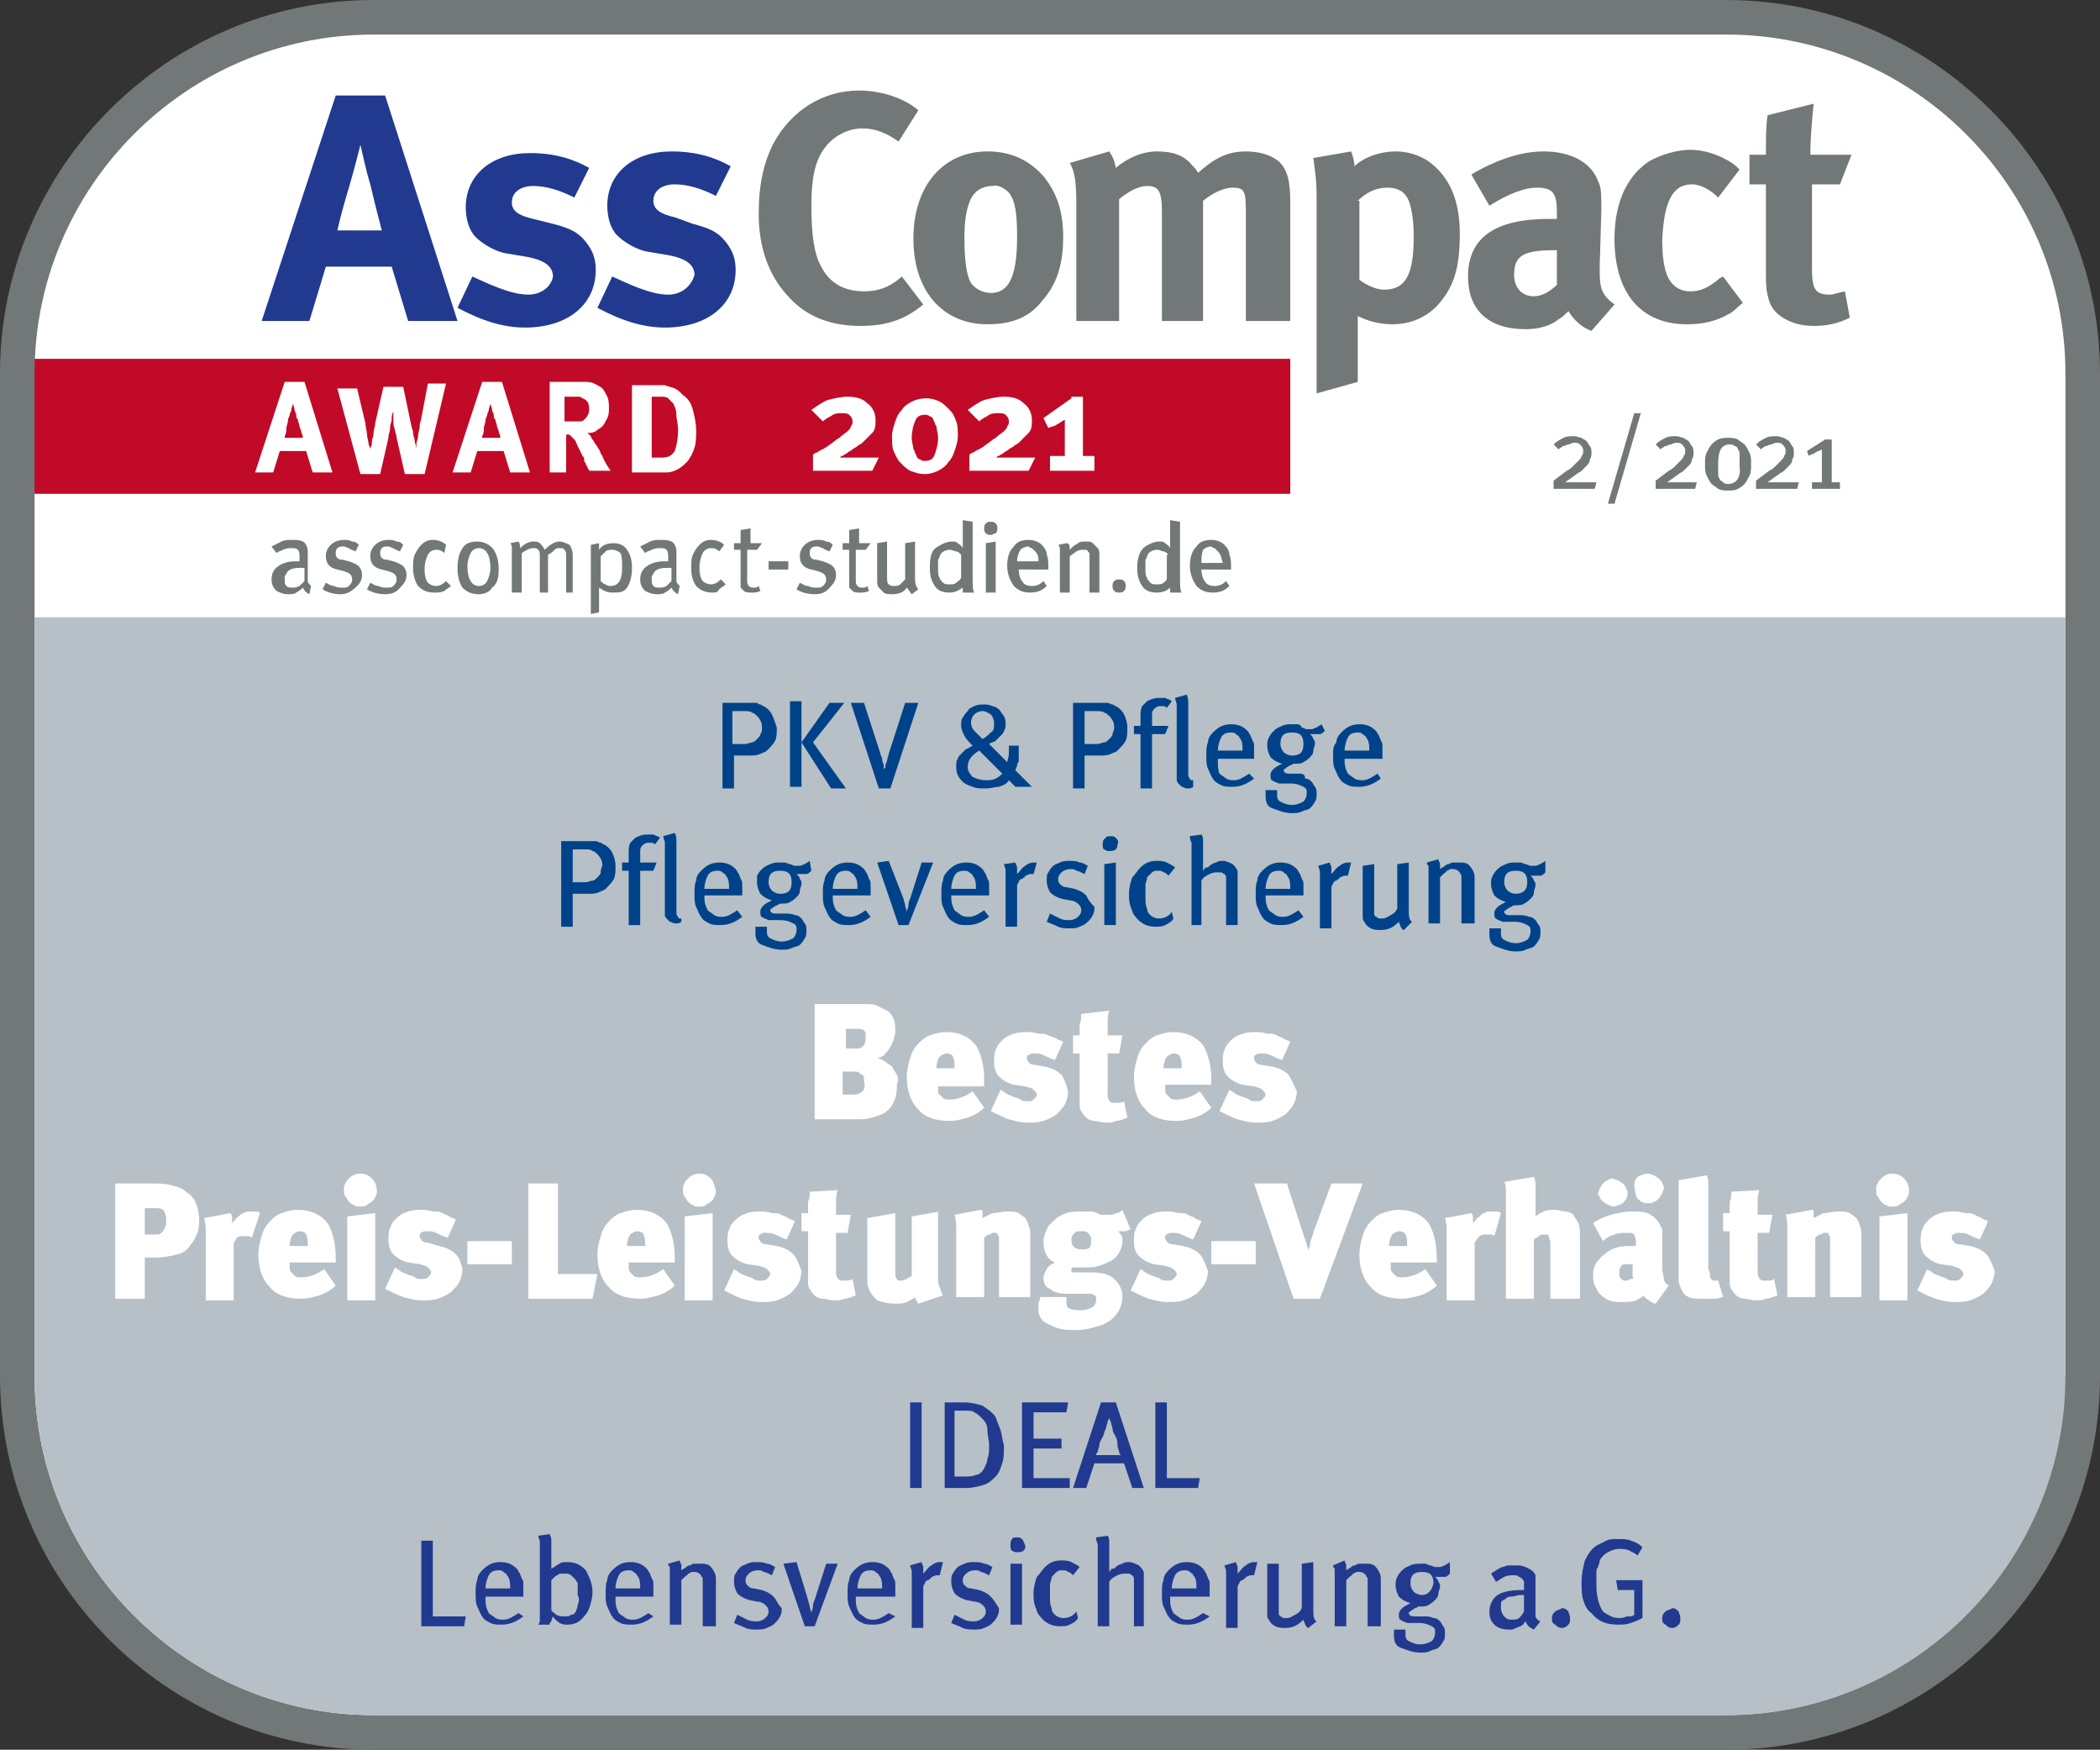 <?xml version="1.0" encoding="utf-8"?>
<!-- Generator: Adobe Illustrator 24.2.1, SVG Export Plug-In . SVG Version: 6.00 Build 0)  -->
<svg version="1.1" id="Ebene_1" xmlns="http://www.w3.org/2000/svg" xmlns:xlink="http://www.w3.org/1999/xlink" x="0px" y="0px"
	 viewBox="0 0 127.6 106.3" style="enable-background:new 0 0 127.6 106.3;" xml:space="preserve">
<rect x="0" y="0" width="127.6" height="106.3" fill="#333333" stroke="none"/>
<style type="text/css">
	.st0{fill:#FFFFFF;}
	.st1{fill:#727777;}
	.st2{fill:#C10A27;}
	.st3{fill:#213A8F;}
	.st4{clip-path:url(#SVGID_2_);fill:#727777;}
	.st5{fill:#B6C0C6;}
	.st6{fill:#004289;}
</style>
<g>
	<path class="st0" d="M22.8,104.9c-11.7,0-21.3-9.5-21.3-21.3V22.7C1.5,11,11.1,1.5,22.8,1.5H105c11.7,0,21.3,9.5,21.3,21.3v60.9
		c0,11.7-9.5,21.3-21.3,21.3H22.8L22.8,104.9z"/>
	<path class="st1" d="M18.8,36.1c-0.2-0.1-0.3-0.2-0.4-0.4c-0.1,0.1-0.2,0.2-0.4,0.3c-0.1,0.1-0.3,0.1-0.5,0.1
		c-0.3,0-0.5-0.1-0.7-0.2c-0.2-0.2-0.3-0.4-0.3-0.7c0-0.3,0.1-0.6,0.4-0.8c0.3-0.2,0.6-0.3,1.1-0.3h0.2v-0.2c0-0.2,0-0.4-0.1-0.5
		s-0.2-0.1-0.4-0.1c-0.1,0-0.3,0-0.5,0.1c-0.2,0.1-0.3,0.1-0.4,0.2l-0.3-0.4c0.2-0.1,0.4-0.2,0.6-0.3c0.2-0.1,0.4-0.1,0.7-0.1
		c0.5,0,0.7,0.1,0.8,0.3c0.1,0.2,0.1,0.3,0.1,0.4c0,0.1,0,0.2,0,0.3c0,0.1,0,0.2,0,0.5c0,0.2,0,0.5,0,0.6c0,0.2,0,0.3,0,0.4
		c0,0.1,0.1,0.2,0.2,0.3L18.8,36.1L18.8,36.1z M18.2,34.5c-0.4,0-0.6,0.1-0.7,0.2c-0.1,0.1-0.1,0.2-0.2,0.3c0,0.1,0,0.1,0,0.2
		c0,0.2,0,0.3,0.1,0.4c0.1,0.1,0.2,0.1,0.4,0.1c0.1,0,0.2,0,0.4-0.1c0.1-0.1,0.2-0.2,0.3-0.3l0-0.8L18.2,34.5L18.2,34.5z"/>
	<path class="st1" d="M20.7,36.1c-0.4,0-0.8-0.1-1.1-0.3l0.2-0.4c0.2,0.1,0.3,0.2,0.5,0.2c0.2,0.1,0.3,0.1,0.5,0.1
		c0.2,0,0.3,0,0.4-0.1c0.1-0.1,0.2-0.2,0.2-0.4c0-0.3-0.2-0.4-0.5-0.5l-0.4-0.1c-0.5-0.1-0.7-0.4-0.7-0.8c0-0.3,0.1-0.5,0.3-0.7
		c0.2-0.2,0.5-0.3,0.8-0.3c0.2,0,0.3,0,0.5,0.1c0.2,0,0.3,0.1,0.4,0.2l-0.2,0.4c-0.2-0.1-0.3-0.1-0.4-0.2c-0.1,0-0.2-0.1-0.3-0.1
		c-0.2,0-0.3,0-0.4,0.1c-0.1,0.1-0.1,0.2-0.1,0.3c0,0.1,0,0.2,0.1,0.3c0.1,0.1,0.2,0.1,0.3,0.1l0.4,0.1c0.3,0.1,0.5,0.2,0.6,0.3
		s0.2,0.3,0.2,0.5c0,0.3-0.1,0.5-0.3,0.7C21.3,36,21,36.1,20.7,36.1L20.7,36.1z"/>
	<path class="st1" d="M23.4,36.1c-0.4,0-0.8-0.1-1.1-0.3l0.2-0.4c0.2,0.1,0.3,0.2,0.5,0.2c0.2,0.1,0.3,0.1,0.5,0.1
		c0.2,0,0.3,0,0.4-0.1c0.1-0.1,0.2-0.2,0.2-0.4c0-0.3-0.2-0.4-0.5-0.5l-0.4-0.1c-0.5-0.1-0.7-0.4-0.7-0.8c0-0.3,0.1-0.5,0.3-0.7
		c0.2-0.2,0.5-0.3,0.8-0.3c0.2,0,0.3,0,0.5,0.1c0.2,0,0.3,0.1,0.4,0.2l-0.2,0.4c-0.2-0.1-0.3-0.1-0.4-0.2c-0.1,0-0.2-0.1-0.3-0.1
		c-0.2,0-0.3,0-0.4,0.1c-0.1,0.1-0.1,0.2-0.1,0.3c0,0.1,0,0.2,0.1,0.3c0.1,0.1,0.2,0.1,0.3,0.1l0.4,0.1c0.3,0.1,0.5,0.2,0.6,0.3
		c0.1,0.1,0.2,0.3,0.2,0.5c0,0.3-0.1,0.5-0.3,0.7C24.1,36,23.8,36.1,23.4,36.1L23.4,36.1z"/>
	<path class="st1" d="M26.4,36c-0.4,0-0.7-0.1-1-0.4c-0.2-0.3-0.3-0.7-0.3-1.1c0-0.3,0-0.6,0.1-0.8c0.1-0.2,0.2-0.4,0.4-0.6
		c0.2-0.2,0.4-0.3,0.7-0.3c0.3,0,0.6,0.1,0.8,0.3L27,33.6c-0.2-0.2-0.4-0.2-0.5-0.2c-0.2,0-0.4,0.1-0.5,0.3
		c-0.1,0.2-0.2,0.5-0.2,0.9c0,0.4,0.1,0.7,0.2,0.8c0.1,0.1,0.3,0.2,0.5,0.2c0.2,0,0.4-0.1,0.6-0.3l0.3,0.3c-0.1,0.1-0.3,0.2-0.4,0.3
		C26.8,36,26.6,36,26.4,36L26.4,36z"/>
	<path class="st1" d="M29.1,36.1c-0.4,0-0.7-0.1-1-0.4c-0.2-0.3-0.3-0.7-0.3-1.2c0-0.5,0.1-0.9,0.3-1.2c0.2-0.3,0.5-0.4,0.9-0.4
		c0.4,0,0.8,0.2,1,0.5c0.2,0.3,0.3,0.7,0.3,1.2c0,0.5-0.1,0.9-0.4,1.1C29.8,35.9,29.5,36.1,29.1,36.1L29.1,36.1z M29.1,33.3
		c-0.2,0-0.4,0.1-0.5,0.3c-0.1,0.2-0.2,0.5-0.2,0.8c0,0.4,0.1,0.8,0.2,0.9c0.1,0.2,0.3,0.3,0.5,0.3c0.2,0,0.4-0.1,0.5-0.3
		c0.1-0.2,0.2-0.5,0.2-0.8c0-0.4-0.1-0.8-0.2-0.9C29.5,33.4,29.3,33.3,29.1,33.3L29.1,33.3z"/>
	<path class="st1" d="M34.4,36v-2.2c0-0.2,0-0.3-0.1-0.4c-0.1-0.1-0.1-0.1-0.3-0.1c-0.1,0-0.2,0-0.3,0.1c-0.1,0.1-0.2,0.2-0.4,0.3
		V36h-0.5v-2.2c0-0.2,0-0.3-0.1-0.4c-0.1-0.1-0.1-0.1-0.3-0.1c-0.2,0-0.4,0.1-0.7,0.3V36h-0.6v-2.2c0-0.2,0-0.4,0-0.5
		c0-0.1,0-0.2-0.1-0.3l0.5-0.1c0.1,0.1,0.1,0.3,0.1,0.4c0.3-0.3,0.6-0.4,0.8-0.4c0.2,0,0.3,0,0.4,0.1c0.1,0.1,0.2,0.2,0.3,0.4
		c0.3-0.3,0.6-0.5,0.9-0.5c0.2,0,0.4,0.1,0.6,0.2c0.1,0.1,0.2,0.4,0.2,0.6V36H34.4L34.4,36z"/>
	<path class="st1" d="M37.2,36c-0.3,0-0.5-0.1-0.8-0.3c0,0,0,0.1,0,0.2c0,0.1,0,0.1,0,0.2v1.1l-0.5,0.1v-3.5c0-0.2,0-0.3,0-0.4
		c0-0.1,0-0.2,0-0.3l0.5-0.1c0,0.1,0,0.1,0,0.2c0,0.1,0,0.2,0,0.2c0.2-0.3,0.5-0.4,0.9-0.4c0.3,0,0.6,0.1,0.8,0.4
		c0.2,0.3,0.3,0.6,0.3,1.1c0,0.5-0.1,0.9-0.3,1.2S37.6,36,37.2,36L37.2,36z M37.2,33.4c-0.1,0-0.3,0-0.4,0.1
		c-0.1,0.1-0.2,0.2-0.3,0.3v1.5c0.1,0.1,0.2,0.2,0.3,0.2c0.1,0.1,0.2,0.1,0.3,0.1c0.5,0,0.7-0.4,0.7-1.1c0-0.4,0-0.7-0.1-0.9
		C37.6,33.5,37.4,33.4,37.2,33.4L37.2,33.4z"/>
	<path class="st1" d="M41.2,36.1c-0.2-0.1-0.3-0.2-0.4-0.4c-0.1,0.1-0.2,0.2-0.4,0.3c-0.1,0.1-0.3,0.1-0.5,0.1
		c-0.3,0-0.5-0.1-0.7-0.2c-0.2-0.2-0.3-0.4-0.3-0.7c0-0.3,0.1-0.6,0.4-0.8c0.3-0.2,0.6-0.3,1.1-0.3h0.2v-0.2c0-0.2,0-0.4-0.1-0.5
		c-0.1-0.1-0.2-0.1-0.4-0.1c-0.1,0-0.3,0-0.5,0.1c-0.2,0.1-0.3,0.1-0.4,0.2l-0.3-0.4c0.2-0.1,0.4-0.2,0.6-0.3
		c0.2-0.1,0.4-0.1,0.7-0.1c0.5,0,0.7,0.1,0.8,0.3c0.1,0.2,0.1,0.3,0.1,0.4c0,0.1,0,0.2,0,0.3c0,0.1,0,0.2,0,0.5c0,0.2,0,0.5,0,0.6
		c0,0.2,0,0.3,0,0.4c0,0.1,0.1,0.2,0.2,0.3L41.2,36.1L41.2,36.1z M40.5,34.5c-0.4,0-0.6,0.1-0.7,0.2c-0.1,0.1-0.1,0.2-0.2,0.3
		c0,0.1,0,0.1,0,0.2c0,0.2,0,0.3,0.1,0.4c0.1,0.1,0.2,0.1,0.4,0.1c0.1,0,0.2,0,0.4-0.1c0.1-0.1,0.2-0.2,0.3-0.3l0-0.8L40.5,34.5
		L40.5,34.5z"/>
	<path class="st1" d="M43.3,36c-0.4,0-0.7-0.1-1-0.4C42.1,35.3,42,35,42,34.5c0-0.3,0-0.6,0.1-0.8c0.1-0.2,0.2-0.4,0.4-0.6
		c0.2-0.2,0.4-0.3,0.7-0.3c0.3,0,0.6,0.1,0.8,0.3l-0.3,0.4c-0.2-0.2-0.4-0.2-0.5-0.2c-0.2,0-0.4,0.1-0.5,0.3
		c-0.1,0.2-0.2,0.5-0.2,0.9c0,0.4,0.1,0.7,0.2,0.8c0.1,0.1,0.3,0.2,0.5,0.2c0.2,0,0.4-0.1,0.6-0.3l0.3,0.3c-0.1,0.1-0.3,0.2-0.4,0.3
		C43.6,36,43.5,36,43.3,36L43.3,36z"/>
	<path class="st1" d="M46,33.4h-0.6v1.8c0,0.2,0,0.3,0.1,0.4c0.1,0.1,0.2,0.1,0.3,0.1c0.1,0,0.2,0,0.3-0.1l0.1,0.3
		c-0.2,0.1-0.3,0.1-0.5,0.1c-0.2,0-0.4,0-0.5-0.1s-0.2-0.2-0.2-0.2c0-0.1,0-0.2,0-0.4v-1.9h-0.4V33h0.4c0-0.1,0-0.3,0-0.4
		c0-0.1,0-0.2,0-0.4l0.6-0.1c0,0.1,0,0.3,0,0.4c0,0.2,0,0.3,0,0.5h0.7L46,33.4L46,33.4z"/>
	<polygon class="st1" points="46.7,34.6 46.7,34.1 47.9,34.1 47.9,34.6 46.7,34.6 	"/>
	<path class="st1" d="M49.5,36.1c-0.4,0-0.8-0.1-1.1-0.3l0.2-0.4c0.2,0.1,0.3,0.2,0.5,0.2c0.2,0.1,0.3,0.1,0.5,0.1
		c0.2,0,0.3,0,0.4-0.1c0.1-0.1,0.2-0.2,0.2-0.4c0-0.3-0.2-0.4-0.5-0.5l-0.4-0.1c-0.5-0.1-0.7-0.4-0.7-0.8c0-0.3,0.1-0.5,0.3-0.7
		c0.2-0.2,0.5-0.3,0.8-0.3c0.2,0,0.3,0,0.5,0.1c0.2,0,0.3,0.1,0.4,0.2l-0.2,0.4c-0.2-0.1-0.3-0.1-0.4-0.2c-0.1,0-0.2-0.1-0.3-0.1
		c-0.2,0-0.3,0-0.4,0.1c-0.1,0.1-0.1,0.2-0.1,0.3c0,0.1,0,0.2,0.1,0.3c0.1,0.1,0.2,0.1,0.3,0.1l0.4,0.1c0.3,0.1,0.5,0.2,0.6,0.3
		c0.1,0.1,0.2,0.3,0.2,0.5c0,0.3-0.1,0.5-0.3,0.7C50.2,36,49.9,36.1,49.5,36.1L49.5,36.1z"/>
	<path class="st1" d="M52.6,33.4H52v1.8c0,0.2,0,0.3,0.1,0.4c0.1,0.1,0.2,0.1,0.3,0.1c0.1,0,0.2,0,0.3-0.1l0.1,0.3
		c-0.2,0.1-0.4,0.1-0.5,0.1c-0.2,0-0.4,0-0.5-0.1c-0.1-0.1-0.2-0.2-0.2-0.2c0-0.1,0-0.2,0-0.4v-1.9h-0.4V33h0.4c0-0.1,0-0.3,0-0.4
		c0-0.1,0-0.2,0-0.4l0.6-0.1c0,0.1,0,0.3,0,0.4c0,0.2,0,0.3,0,0.5h0.7L52.6,33.4L52.6,33.4z"/>
	<path class="st1" d="M55.4,36.1c-0.1-0.1-0.2-0.3-0.3-0.4c-0.2,0.3-0.5,0.4-0.9,0.4c-0.2,0-0.4,0-0.5-0.1c-0.1-0.1-0.2-0.2-0.3-0.3
		c-0.1-0.1-0.1-0.3-0.1-0.5V33l0.6-0.1V35c0,0.3,0,0.4,0.1,0.5c0.1,0.1,0.2,0.1,0.3,0.1c0.1,0,0.3,0,0.4-0.1
		c0.1-0.1,0.2-0.2,0.3-0.3V33l0.6-0.1v2.3c0,0.3,0.1,0.5,0.2,0.6L55.4,36.1L55.4,36.1z"/>
	<path class="st1" d="M58.5,36c0,0,0-0.1,0-0.1c0,0,0-0.1,0-0.2C58.2,35.9,58,36,57.7,36c-0.4,0-0.7-0.1-0.9-0.4
		c-0.2-0.3-0.3-0.6-0.3-1.1c0-0.7,0.1-1.1,0.5-1.3c0.3-0.2,0.6-0.3,0.8-0.3c0.2,0,0.3,0,0.4,0.1c0.1,0.1,0.2,0.1,0.3,0.3l0-0.5v-1.2
		l0.6,0.1V35c0,0.5,0,0.9,0.1,1H58.5L58.5,36z M58.4,33.7c-0.1-0.1-0.2-0.2-0.3-0.2c-0.1,0-0.2-0.1-0.4-0.1c-0.2,0-0.4,0.1-0.5,0.2
		c-0.1,0.1-0.1,0.3-0.2,0.4c0,0.1,0,0.3,0,0.5c0,0.3,0,0.5,0.1,0.6c0,0.1,0.1,0.2,0.2,0.3c0.1,0.1,0.2,0.1,0.4,0.1
		c0.2,0,0.3,0,0.4-0.1c0.1-0.1,0.2-0.1,0.3-0.3V33.7L58.4,33.7z"/>
	<path class="st1" d="M60.2,32.5c-0.1,0-0.2,0-0.3-0.1c-0.1-0.1-0.1-0.2-0.1-0.3c0-0.1,0-0.2,0.1-0.3c0.1-0.1,0.2-0.1,0.3-0.1
		c0.1,0,0.2,0,0.3,0.1s0.1,0.2,0.1,0.3c0,0.1,0,0.2-0.1,0.3C60.4,32.4,60.3,32.5,60.2,32.5L60.2,32.5z M59.9,36v-3l0.6-0.1V36H59.9
		L59.9,36z"/>
	<path class="st1" d="M61.9,34.6L61.9,34.6c0,0.3,0.1,0.6,0.2,0.7c0.1,0.2,0.3,0.3,0.6,0.3c0.3,0,0.5-0.1,0.7-0.3l0.2,0.3
		c-0.3,0.3-0.6,0.4-1,0.4c-0.4,0-0.7-0.1-1-0.4c-0.2-0.3-0.4-0.7-0.4-1.2c0-0.5,0.1-0.9,0.4-1.2c0.2-0.3,0.5-0.4,0.9-0.4
		c0.3,0,0.6,0.1,0.8,0.3c0.2,0.2,0.3,0.4,0.3,0.6c0.1,0.2,0.1,0.5,0.1,0.8v0.1H61.9L61.9,34.6z M62.9,33.5c-0.1-0.1-0.1-0.1-0.2-0.2
		c-0.1,0-0.2-0.1-0.2-0.1c-0.2,0-0.4,0.1-0.5,0.2c-0.1,0.2-0.2,0.4-0.2,0.7h1.3C63.1,33.9,63.1,33.7,62.9,33.5L62.9,33.5z"/>
	<path class="st1" d="M66.2,36v-2c0-0.1,0-0.2,0-0.3c0-0.1,0-0.1-0.1-0.2c0-0.1-0.1-0.1-0.3-0.1c-0.1,0-0.2,0-0.4,0.1
		c-0.1,0.1-0.3,0.2-0.4,0.3V36h-0.6v-2.2c0-0.2,0-0.3,0-0.4c0-0.1,0-0.2-0.1-0.3l0.5-0.1C65,33,65,33.2,65,33.4
		c0.1-0.1,0.1-0.1,0.2-0.2c0.1-0.1,0.2-0.1,0.3-0.2c0.1-0.1,0.3-0.1,0.5-0.1c0.2,0,0.3,0,0.4,0.1s0.2,0.2,0.3,0.3
		c0.1,0.1,0.1,0.3,0.1,0.4V36H66.2L66.2,36z"/>
	<path class="st1" d="M68.4,35.6c0,0.1,0,0.2-0.1,0.3c-0.1,0.1-0.2,0.1-0.3,0.1c-0.1,0-0.2,0-0.3-0.1c-0.1-0.1-0.1-0.2-0.1-0.3
		s0-0.2,0.1-0.3c0.1-0.1,0.2-0.1,0.3-0.1c0.1,0,0.2,0,0.3,0.1C68.4,35.4,68.4,35.5,68.4,35.6L68.4,35.6z"/>
	<path class="st1" d="M71.1,36c0,0,0-0.1,0-0.1c0,0,0-0.1,0-0.2c-0.2,0.2-0.5,0.3-0.8,0.3c-0.4,0-0.7-0.1-0.9-0.4
		c-0.2-0.3-0.3-0.6-0.3-1.1c0-0.7,0.2-1.1,0.5-1.3c0.3-0.2,0.6-0.3,0.8-0.3c0.2,0,0.3,0,0.4,0.1c0.1,0.1,0.2,0.1,0.3,0.3l0-0.5v-1.2
		l0.6,0.1V35c0,0.5,0,0.9,0.1,1H71.1L71.1,36z M71,33.7c-0.1-0.1-0.2-0.2-0.3-0.2c-0.1,0-0.2-0.1-0.4-0.1c-0.2,0-0.4,0.1-0.5,0.2
		c-0.1,0.1-0.1,0.3-0.2,0.4c0,0.1,0,0.3,0,0.5c0,0.3,0,0.5,0.1,0.6c0,0.1,0.1,0.2,0.2,0.3c0.1,0.1,0.2,0.1,0.4,0.1
		c0.2,0,0.3,0,0.4-0.1c0.1-0.1,0.2-0.1,0.2-0.3V33.7L71,33.7z"/>
	<path class="st1" d="M73,34.6L73,34.6c0,0.3,0.1,0.6,0.2,0.7c0.1,0.2,0.3,0.3,0.6,0.3c0.3,0,0.5-0.1,0.7-0.3l0.2,0.3
		c-0.3,0.3-0.6,0.4-1,0.4c-0.4,0-0.7-0.1-1-0.4c-0.2-0.3-0.4-0.7-0.4-1.2c0-0.5,0.1-0.9,0.4-1.2c0.2-0.3,0.5-0.4,0.9-0.4
		c0.3,0,0.6,0.1,0.8,0.3c0.2,0.2,0.3,0.4,0.3,0.6c0.1,0.2,0.1,0.5,0.1,0.8v0.1H73L73,34.6z M74,33.5c-0.1-0.1-0.1-0.1-0.2-0.2
		c-0.1,0-0.2-0.1-0.2-0.1c-0.2,0-0.4,0.1-0.5,0.2C73,33.7,73,33.9,73,34.2h1.3C74.2,33.9,74.2,33.7,74,33.5L74,33.5z"/>
	<polygon class="st2" points="1.6,21.8 1.6,30 78.4,30 78.4,21.8 1.6,21.8 	"/>
	<path class="st3" d="M15.9,19.5h2.9l1-3.3h4l1,3.3h3L23.4,5.8h-3L15.9,19.5L15.9,19.5z M21.2,11.4c0.3-1,0.7-2.6,0.7-2.6
		s0.4,1.8,0.6,2.4c0.3,1.3,0.7,2.8,0.7,2.8h-2.7C20.7,13.1,20.9,12.4,21.2,11.4L21.2,11.4z"/>
	<path class="st3" d="M32.1,17.9c-1.1,0-2.5-0.7-3.4-1.1l-0.9,1.9c1.5,0.8,2.8,1.2,4.1,1.2c2.6,0,4.3-1.4,4.3-3.5
		c0-0.7-0.2-1.2-0.6-1.7c-0.4-0.5-0.8-0.8-2-1.1l-1.2-0.3c-0.9-0.2-1.3-0.5-1.3-1c0-0.6,0.5-1,1.3-1c0.7,0,1.5,0.2,2.5,0.7l0.9-1.8
		c-0.9-0.5-2-0.9-3.6-0.9c-2.3,0-3.9,1.3-3.9,3.3c0,0.7,0.2,1.4,0.6,1.8c0.4,0.4,1.2,0.9,1.9,1l1.2,0.2c1.1,0.2,1.6,0.6,1.6,1.2
		C33.5,17.4,32.9,17.9,32.1,17.9L32.1,17.9z"/>
	<path class="st3" d="M40.6,17.9c-1.1,0-2.5-0.7-3.4-1.1l-0.9,1.9c1.5,0.8,2.8,1.2,4.1,1.2c2.6,0,4.3-1.4,4.3-3.5
		c0-0.7-0.2-1.2-0.6-1.7c-0.4-0.5-0.8-0.8-2-1.1L41,13.2c-0.9-0.2-1.3-0.5-1.3-1c0-0.6,0.5-1,1.3-1c0.7,0,1.5,0.2,2.5,0.7l0.9-1.8
		c-0.9-0.5-2-0.9-3.6-0.9c-2.3,0-3.9,1.3-3.9,3.3c0,0.7,0.2,1.4,0.6,1.8c0.4,0.4,1.2,0.9,1.9,1l1.2,0.2c1.1,0.2,1.6,0.6,1.6,1.2
		C42,17.4,41.4,17.9,40.6,17.9L40.6,17.9z"/>
	<path class="st1" d="M47,8.7c-0.6,1.2-0.9,2.5-0.9,4.3c0,2,0.6,3.7,1.7,4.9c1.1,1.3,2.6,1.9,4.5,1.9c1.6,0,2.7-0.4,3.8-1.3
		l-1.3-1.7c-0.8,0.7-1.5,0.9-2.3,0.9c-1.2,0-2.1-0.5-2.6-1.5c-0.4-0.7-0.6-1.8-0.6-3.7c0-1.6,0.2-2.7,0.8-3.5
		c0.5-0.7,1.4-1.2,2.3-1.2c0.8,0,1.5,0.3,2.2,0.8l1.2-1.9C55,6,53.6,5.5,52.2,5.5C50,5.5,48.1,6.7,47,8.7L47,8.7z"/>
	<path class="st1" d="M55.5,14.5c0,3.2,1.8,5.2,4.5,5.2c1.6,0,2.6-0.5,3.3-1.4c0.9-1,1.3-2.2,1.3-3.9c0-1.6-0.4-2.7-1.2-3.7
		c-0.9-1-2-1.5-3.4-1.5C57.3,9.2,55.5,11.3,55.5,14.5L55.5,14.5z M61.3,11.7c0.4,0.5,0.5,1.3,0.5,2.7c0,2.4-0.5,3.4-1.6,3.4
		c-0.5,0-1.1-0.3-1.3-0.8c-0.2-0.5-0.3-1.4-0.3-2.5c0-1,0.1-1.7,0.3-2.2c0.2-0.6,0.7-1,1.4-1C60.6,11.2,61,11.4,61.3,11.7L61.3,11.7
		z"/>
	<path class="st1" d="M78.4,19.5v-7.2c0-1.4-0.2-2-0.7-2.5c-0.5-0.4-1.2-0.6-2-0.6c-1.1,0-1.9,0.4-2.9,1.3c-0.1-0.2-0.3-0.4-0.4-0.5
		c-0.5-0.6-1.2-0.8-2.1-0.8c-0.9,0-1.8,0.4-2.5,1c-0.1-0.5-0.2-0.7-0.4-1l-2.4,0.7c0.3,0.5,0.4,1.1,0.4,2.6v7h2.6v-7.4
		c0.6-0.5,1.2-0.8,1.7-0.8c0.7,0,0.9,0.3,0.9,1.6v6.6h2.5v-7.3c0.6-0.5,1.3-0.8,1.8-0.8c0.7,0,0.8,0.2,0.8,1.4v6.7H78.4L78.4,19.5z"
		/>
	<path class="st1" d="M80,23.9l2.5-0.7v-3.2c0-0.3,0-0.6,0-0.8c0.6,0.3,1.3,0.5,2.1,0.5c1.1,0,2-0.4,2.7-1.1c1-1.1,1.4-2.2,1.4-4.4
		c0-2.3-0.8-3.6-1.9-4.4c-0.6-0.4-1.3-0.6-2-0.6c-1,0-2,0.4-2.5,0.9c0-0.3-0.1-0.6-0.2-0.9l-2.3,0.4c0.1,0.8,0.2,1.2,0.2,2.5V23.9
		L80,23.9z M82.5,12.2c0.5-0.5,1.1-0.8,1.8-0.8c0.7,0,1.1,0.3,1.3,0.8c0.2,0.5,0.3,1.3,0.3,2.2c0,2.3-0.5,3.2-1.8,3.2
		c-0.5,0-1.1-0.3-1.5-0.6V12.2L82.5,12.2z"/>
	<path class="st1" d="M94.1,13.3c-3.2,0-4.9,1.1-4.9,3.5c0,2,1.2,3.2,3.5,3.2c0.8,0,1.5-0.2,2-0.6c0.2-0.1,0.4-0.3,0.6-0.5
		c0.3,0.5,0.8,1,1.4,1.2l1.4-1.6c-0.8-0.6-0.9-1-0.9-2.1v-0.2l0.1-3.4c0-1.1,0-1.4-0.2-1.8c-0.4-1.1-1.6-1.8-3.3-1.8
		c-0.9,0-1.8,0.2-2.8,0.6c-0.7,0.3-1.1,0.5-1.6,0.8l1.1,1.9c1.1-0.7,2.1-1.1,2.9-1.1c1,0,1.2,0.4,1.2,1.5v0.4
		C94.4,13.3,94.3,13.3,94.1,13.3L94.1,13.3z M94.6,17.3c-0.4,0.4-0.9,0.7-1.4,0.7c-0.7,0-1.2-0.5-1.2-1.3c0-1.2,0.6-1.5,2.5-1.5h0.1
		L94.6,17.3L94.6,17.3z"/>
	<path class="st1" d="M102.8,11.2c0.5,0,1.1,0.3,1.6,0.8l1.3-1.7c-0.4-0.4-0.6-0.5-1-0.7c-0.6-0.3-1.3-0.5-2-0.5
		c-0.8,0-1.8,0.3-2.5,0.7c-1.2,0.8-2.1,2.3-2.1,4.7c0,3.3,1.6,5.2,4.4,5.2c1,0,1.8-0.2,2.5-0.6c0.4-0.2,0.5-0.4,0.9-0.7l-1.2-1.6
		l-0.2,0.1c-0.7,0.6-1.2,0.8-1.8,0.8c-0.5,0-0.9-0.2-1.2-0.6c-0.3-0.4-0.5-1.2-0.5-2.5C101.1,12.3,101.6,11.2,102.8,11.2L102.8,11.2
		z"/>
	<g>
		<defs>
			<rect id="SVGID_1_" width="127.6" height="106.3"/>
		</defs>
		<clipPath id="SVGID_2_">
			<use xlink:href="#SVGID_1_"  style="overflow:visible;"/>
		</clipPath>
		<path class="st4" d="M107.5,18.3c0.3,0.9,1.4,1.5,2.7,1.5c0.7,0,1.4-0.1,2.2-0.5v0l-0.3-1.6c-0.5,0.1-0.7,0.2-0.9,0.2
			c-0.9,0-1.1-0.3-1.1-1.6v-5.1h1.7l0.7-1.8H110c0-1,0.1-2.1,0.2-3.1L107.4,7c-0.1,0.7-0.1,1.4-0.1,2.4h-1v1.8h1v5.5
			C107.3,17.7,107.4,17.9,107.5,18.3L107.5,18.3z"/>
		<path class="st4" d="M104.9,0H22.7C10.2,0,0,10.2,0,22.7v60.9c0,12.5,10.2,22.7,22.7,22.7h82.2c12.5,0,22.7-10.2,22.7-22.7V22.7
			C127.6,10.2,117.4,0,104.9,0L104.9,0z M125.4,83.6c0,11.3-9.2,20.6-20.6,20.6H22.7c-11.3,0-20.6-9.2-20.6-20.6V22.7
			c0-11.3,9.2-20.6,20.6-20.6h82.2c11.3,0,20.6,9.2,20.6,20.6V83.6L125.4,83.6z"/>
	</g>
	<path class="st5" d="M2.1,83.6c0,11.3,9.2,20.6,20.6,20.6h82.2c11.3,0,20.6-9.2,20.6-20.6V37.5H2.1V83.6L2.1,83.6z"/>
	<path class="st3" d="M56,90.4v-5.2h-0.7v5.2H56L56,90.4z M60,88.6c0,0.2-0.1,0.4-0.2,0.6c-0.1,0.2-0.3,0.4-0.5,0.4
		c-0.2,0.1-0.4,0.1-0.7,0.1h-0.6v-4h0.6c0.3,0,0.5,0,0.6,0.1c0.2,0.1,0.3,0.2,0.5,0.4c0.2,0.2,0.3,0.4,0.3,0.7
		c0,0.3,0.1,0.6,0.1,0.9C60.1,88.2,60.1,88.4,60,88.6L60,88.6z M60.8,86.9c-0.1-0.3-0.2-0.5-0.3-0.8c-0.2-0.3-0.5-0.5-0.8-0.7
		c-0.3-0.1-0.7-0.2-1.1-0.2h-1.2v5.2h1.3c0.4,0,0.8-0.1,1.1-0.2c0.3-0.1,0.5-0.3,0.7-0.5c0.2-0.2,0.3-0.5,0.4-0.8
		c0.1-0.3,0.1-0.7,0.1-1.1C60.9,87.5,60.9,87.2,60.8,86.9L60.8,86.9z M65,90.4v-0.6h-2.2V88h1.7v-0.6h-1.7v-1.6h2l0.1-0.6h-2.8v5.2
		H65L65,90.4z M66.6,88.4c0,0,0-0.1,0.1-0.2c0-0.1,0.1-0.3,0.1-0.4c0-0.2,0.1-0.3,0.2-0.5c0.1-0.2,0.1-0.4,0.2-0.5
		c0-0.2,0.1-0.3,0.1-0.4c0-0.1,0.1-0.2,0.1-0.3h0c0,0.1,0,0.1,0.1,0.3c0,0.1,0.1,0.3,0.1,0.4c0,0.2,0.1,0.3,0.2,0.5
		c0.1,0.2,0.1,0.4,0.1,0.5c0,0.2,0.1,0.3,0.1,0.4s0.1,0.2,0.1,0.2H66.6L66.6,88.4z M69.5,90.4l-1.7-5.2h-0.9l-1.7,5.2H66l0.5-1.5
		h1.8l0.5,1.5H69.5L69.5,90.4z M72.9,89.8h-2v-4.6h-0.7v5.2h2.6L72.9,89.8L72.9,89.8z"/>
	<path class="st3" d="M28.3,98.2h-2v-4.6h-0.7v5.2h2.6L28.3,98.2L28.3,98.2z M29.5,96.5c0-0.3,0.1-0.6,0.2-0.8
		c0.1-0.2,0.3-0.3,0.6-0.3c0.1,0,0.2,0,0.3,0.1c0.1,0.1,0.2,0.1,0.2,0.2c0.2,0.2,0.2,0.5,0.2,0.8H29.5L29.5,96.5z M31.8,97v-0.1
		c0-0.2,0-0.4,0-0.6c0-0.2,0-0.3-0.1-0.4c0-0.1-0.1-0.2-0.1-0.3c-0.1-0.1-0.1-0.2-0.2-0.3c-0.3-0.3-0.6-0.4-1-0.4
		c-0.5,0-0.8,0.2-1.1,0.5c-0.2,0.2-0.3,0.4-0.3,0.6c-0.1,0.2-0.1,0.5-0.1,0.8c0,0.3,0,0.6,0.1,0.8c0.1,0.2,0.2,0.5,0.3,0.6
		c0.1,0.2,0.3,0.3,0.5,0.4c0.2,0.1,0.4,0.1,0.7,0.1c0.5,0,0.9-0.2,1.3-0.5L31.5,98c-0.3,0.2-0.6,0.4-0.9,0.4c-0.2,0-0.3,0-0.5-0.1
		c-0.1-0.1-0.3-0.2-0.4-0.3c-0.1-0.2-0.2-0.4-0.2-0.8V97H31.8L31.8,97z M35.1,97.5c0,0.2-0.1,0.3-0.1,0.4c-0.1,0.1-0.1,0.2-0.3,0.2
		c-0.1,0.1-0.2,0.1-0.4,0.1c-0.2,0-0.3,0-0.5-0.1c-0.1-0.1-0.3-0.2-0.3-0.3V96c0,0,0.1-0.1,0.1-0.1c0,0,0.1-0.1,0.1-0.1
		c0.1-0.1,0.2-0.1,0.3-0.2c0.1,0,0.2,0,0.3,0c0.1,0,0.3,0,0.4,0.1c0.1,0.1,0.2,0.2,0.3,0.3c0,0.1,0.1,0.1,0.1,0.2c0,0.1,0,0.1,0,0.2
		c0,0.1,0,0.1,0,0.2c0,0.1,0,0.2,0,0.3C35.2,97.1,35.2,97.3,35.1,97.5L35.1,97.5z M35.6,95.4c-0.3-0.3-0.6-0.5-1.1-0.5
		c-0.2,0-0.4,0-0.5,0.1c-0.2,0.1-0.3,0.2-0.5,0.3l0,0c0,0,0-0.1,0-0.2c0-0.1,0-0.2,0-0.2v-0.9c0-0.2,0-0.3,0-0.4
		c0-0.1,0-0.2-0.1-0.4l-0.7,0.1c0,0.1,0.1,0.2,0.1,0.4c0,0.1,0,0.3,0,0.5v3.6c0,0.2,0,0.4,0,0.6c0,0.1,0,0.2-0.1,0.3h0.7
		c0-0.1,0-0.1,0.1-0.2c0,0,0-0.1,0.1-0.3c0.1,0.2,0.3,0.3,0.4,0.4c0.2,0.1,0.3,0.1,0.5,0.1c0.3,0,0.6-0.1,0.8-0.3
		c0.2-0.2,0.4-0.4,0.5-0.7c0.1-0.3,0.2-0.6,0.2-1C36,96.2,35.8,95.8,35.6,95.4L35.6,95.4z M37.4,96.5c0-0.3,0.1-0.6,0.2-0.8
		c0.1-0.2,0.3-0.3,0.6-0.3c0.1,0,0.2,0,0.3,0.1c0.1,0.1,0.2,0.1,0.2,0.2c0.2,0.2,0.2,0.5,0.2,0.8H37.4L37.4,96.5z M39.7,97v-0.1
		c0-0.2,0-0.4,0-0.6c0-0.2,0-0.3-0.1-0.4c0-0.1-0.1-0.2-0.1-0.3c-0.1-0.1-0.1-0.2-0.2-0.3c-0.3-0.3-0.6-0.4-1-0.4
		c-0.5,0-0.8,0.2-1.1,0.5c-0.2,0.2-0.3,0.4-0.3,0.6c-0.1,0.2-0.1,0.5-0.1,0.8c0,0.3,0,0.6,0.1,0.8c0.1,0.2,0.2,0.5,0.3,0.6
		c0.1,0.2,0.3,0.3,0.5,0.4c0.2,0.1,0.4,0.1,0.7,0.1c0.5,0,0.9-0.2,1.3-0.5L39.4,98c-0.3,0.2-0.6,0.4-0.9,0.4c-0.2,0-0.3,0-0.5-0.1
		c-0.1-0.1-0.3-0.2-0.4-0.3c-0.1-0.2-0.2-0.4-0.2-0.8V97H39.7L39.7,97z M43.5,98.8v-2.8c0-0.2,0-0.3-0.1-0.5
		c-0.1-0.2-0.2-0.3-0.3-0.4c-0.2-0.1-0.3-0.1-0.5-0.1c-0.1,0-0.2,0-0.4,0s-0.2,0.1-0.3,0.1c-0.1,0-0.2,0.1-0.2,0.1
		c-0.1,0.1-0.2,0.1-0.3,0.2c0-0.1,0-0.2,0-0.3c0-0.1-0.1-0.2-0.1-0.3l-0.7,0.2c0,0.1,0,0.1,0.1,0.2c0,0.1,0,0.1,0,0.2
		c0,0.1,0,0.1,0,0.2c0,0.1,0,0.2,0,0.3v2.8h0.7V96c0.1-0.1,0.1-0.1,0.2-0.2c0.1-0.1,0.2-0.1,0.2-0.2c0.1,0,0.2-0.1,0.2-0.1
		c0.1,0,0.2,0,0.2,0c0.2,0,0.3,0.1,0.4,0.2c0,0.1,0.1,0.1,0.1,0.2c0,0.1,0,0.2,0,0.4v2.5H43.5L43.5,98.8z M47,97
		c-0.2-0.2-0.4-0.3-0.7-0.4l-0.5-0.1c-0.2,0-0.3-0.1-0.4-0.2c-0.1-0.1-0.1-0.2-0.1-0.3c0-0.2,0.1-0.3,0.2-0.4
		c0.1-0.1,0.3-0.2,0.5-0.2c0.2,0,0.3,0,0.4,0.1c0.1,0,0.3,0.1,0.5,0.2l0.2-0.5c-0.2-0.1-0.3-0.2-0.5-0.2c-0.2-0.1-0.4-0.1-0.6-0.1
		c-0.2,0-0.4,0-0.6,0.1c-0.2,0.1-0.3,0.1-0.4,0.2c-0.1,0.1-0.2,0.2-0.3,0.4c-0.1,0.1-0.1,0.3-0.1,0.5c0,0.3,0.1,0.5,0.2,0.7
		c0.2,0.2,0.4,0.3,0.7,0.4l0.5,0.1c0.2,0,0.4,0.1,0.5,0.2c0.1,0.1,0.2,0.2,0.2,0.4c0,0.2-0.1,0.3-0.2,0.4c-0.1,0.1-0.3,0.2-0.5,0.2
		c-0.2,0-0.4,0-0.6-0.1c-0.2-0.1-0.4-0.2-0.6-0.3l-0.2,0.5c0.2,0.1,0.5,0.2,0.7,0.3c0.2,0.1,0.5,0.1,0.7,0.1c0.2,0,0.4,0,0.6-0.1
		c0.2-0.1,0.3-0.1,0.5-0.3c0.1-0.1,0.2-0.2,0.3-0.4c0.1-0.2,0.1-0.3,0.1-0.5C47.2,97.4,47.2,97.2,47,97L47,97z M50.9,95h-0.7
		l-0.7,2.2c-0.1,0.2-0.1,0.3-0.1,0.4c0,0.1-0.1,0.3-0.1,0.4h0c0-0.1-0.1-0.3-0.1-0.4c0-0.1-0.1-0.3-0.1-0.4l-0.7-2.3L47.6,95
		l1.3,3.8h0.6L50.9,95L50.9,95z M52.1,96.5c0-0.3,0.1-0.6,0.2-0.8c0.1-0.2,0.3-0.3,0.6-0.3c0.1,0,0.2,0,0.3,0.1
		c0.1,0.1,0.2,0.1,0.2,0.2c0.2,0.2,0.2,0.5,0.2,0.8H52.1L52.1,96.5z M54.4,97v-0.1c0-0.2,0-0.4,0-0.6c0-0.2,0-0.3-0.1-0.4
		c0-0.1-0.1-0.2-0.1-0.3c-0.1-0.1-0.1-0.2-0.2-0.3c-0.3-0.3-0.6-0.4-1-0.4c-0.5,0-0.8,0.2-1.1,0.5c-0.2,0.2-0.3,0.4-0.3,0.6
		c-0.1,0.2-0.1,0.5-0.1,0.8c0,0.3,0,0.6,0.1,0.8c0.1,0.2,0.2,0.5,0.3,0.6c0.1,0.2,0.3,0.3,0.5,0.4c0.2,0.1,0.4,0.1,0.7,0.1
		c0.5,0,0.9-0.2,1.3-0.5L54,98c-0.3,0.2-0.6,0.4-0.9,0.4c-0.2,0-0.3,0-0.5-0.1c-0.1-0.1-0.3-0.2-0.4-0.3c-0.1-0.2-0.2-0.4-0.2-0.8
		V97H54.4L54.4,97z M57.3,94.9c-0.1,0-0.1,0-0.2,0c-0.2,0-0.4,0.1-0.5,0.2c-0.2,0.1-0.3,0.3-0.5,0.5v-0.1c0-0.1,0-0.2,0-0.3
		c0-0.1-0.1-0.2-0.1-0.3l-0.7,0.2c0,0.1,0.1,0.2,0.1,0.4c0,0.1,0,0.3,0,0.6v2.8h0.7v-2.4c0-0.1,0-0.2,0.1-0.3c0-0.1,0.1-0.2,0.2-0.2
		c0.1-0.1,0.2-0.1,0.2-0.2c0.1,0,0.2-0.1,0.3-0.1c0,0,0.1,0,0.1,0c0,0,0.1,0,0.1,0L57.3,94.9L57.3,94.9z M60.2,97
		c-0.2-0.2-0.4-0.3-0.7-0.4L59,96.5c-0.2,0-0.3-0.1-0.4-0.2c-0.1-0.1-0.1-0.2-0.1-0.3c0-0.2,0.1-0.3,0.2-0.4
		c0.1-0.1,0.3-0.2,0.5-0.2c0.2,0,0.3,0,0.4,0.1c0.1,0,0.3,0.1,0.5,0.2l0.2-0.5c-0.2-0.1-0.3-0.2-0.5-0.2c-0.2-0.1-0.4-0.1-0.6-0.1
		c-0.2,0-0.4,0-0.6,0.1c-0.2,0.1-0.3,0.1-0.4,0.2c-0.1,0.1-0.2,0.2-0.3,0.4c-0.1,0.1-0.1,0.3-0.1,0.5c0,0.3,0.1,0.5,0.2,0.7
		c0.2,0.2,0.4,0.3,0.7,0.4l0.5,0.1c0.2,0,0.4,0.1,0.5,0.2c0.1,0.1,0.2,0.2,0.2,0.4c0,0.2-0.1,0.3-0.2,0.4c-0.1,0.1-0.3,0.2-0.5,0.2
		c-0.2,0-0.4,0-0.6-0.1c-0.2-0.1-0.4-0.2-0.6-0.3l-0.2,0.5c0.2,0.1,0.5,0.2,0.7,0.3c0.2,0.1,0.5,0.1,0.7,0.1c0.2,0,0.4,0,0.6-0.1
		c0.2-0.1,0.3-0.1,0.5-0.3c0.1-0.1,0.2-0.2,0.3-0.4c0.1-0.2,0.1-0.3,0.1-0.5C60.5,97.4,60.4,97.2,60.2,97L60.2,97z M62.1,98.8v-3.8
		L61.4,95v3.7H62.1L62.1,98.8z M62.1,93.5c-0.1-0.1-0.2-0.1-0.3-0.1c-0.1,0-0.3,0-0.3,0.1c-0.1,0.1-0.1,0.2-0.1,0.4
		c0,0.1,0,0.3,0.1,0.3c0.1,0.1,0.2,0.1,0.3,0.1c0.1,0,0.3,0,0.4-0.1c0.1-0.1,0.1-0.2,0.1-0.3C62.2,93.7,62.2,93.6,62.1,93.5
		L62.1,93.5z M65.4,97.9c-0.2,0.3-0.5,0.4-0.8,0.4c-0.2,0-0.4-0.1-0.5-0.2c-0.1-0.1-0.2-0.2-0.2-0.4c-0.1-0.2-0.1-0.4-0.1-0.7
		c0-0.3,0-0.5,0-0.7c0-0.2,0.1-0.3,0.1-0.5c0.1-0.1,0.2-0.2,0.3-0.3c0.1-0.1,0.2-0.1,0.4-0.1c0.1,0,0.2,0,0.3,0.1
		c0.1,0,0.2,0.1,0.3,0.2l0.4-0.5c-0.1-0.1-0.3-0.2-0.5-0.3c-0.2-0.1-0.4-0.1-0.6-0.1c-0.4,0-0.7,0.1-1,0.4c-0.2,0.2-0.3,0.4-0.5,0.6
		c-0.1,0.3-0.2,0.6-0.2,1c0,0.3,0,0.5,0.1,0.8c0.1,0.2,0.1,0.4,0.3,0.6c0.3,0.4,0.7,0.6,1.2,0.6c0.2,0,0.4,0,0.6-0.1
		c0.2-0.1,0.4-0.2,0.5-0.4L65.4,97.9L65.4,97.9z M69.5,98.8v-2.7c0-0.1,0-0.2,0-0.2c0-0.1,0-0.1,0-0.2c0,0,0-0.1,0-0.1
		c0,0,0-0.1,0-0.1c-0.1-0.2-0.2-0.3-0.3-0.4c-0.2-0.1-0.4-0.2-0.6-0.2c-0.1,0-0.3,0-0.4,0.1c-0.1,0-0.3,0.1-0.4,0.2
		c-0.1,0.1-0.1,0.1-0.2,0.1c-0.1,0-0.1,0.1-0.2,0.2c0-0.2,0-0.4,0-0.5v-0.8c0-0.2,0-0.3,0-0.5c0-0.1,0-0.3-0.1-0.4l-0.7,0.1
		c0,0.1,0,0.2,0.1,0.4c0,0.1,0,0.3,0,0.4v4.6h0.7v-2.7c0.1-0.2,0.3-0.3,0.5-0.4s0.4-0.1,0.5-0.1c0.1,0,0.2,0,0.2,0
		c0.1,0,0.1,0.1,0.2,0.1c0,0,0.1,0.1,0.1,0.2c0,0.1,0,0.2,0,0.3v2.6H69.5L69.5,98.8z M71.2,96.5c0-0.3,0.1-0.6,0.2-0.8
		c0.1-0.2,0.3-0.3,0.6-0.3c0.1,0,0.2,0,0.3,0.1c0.1,0.1,0.2,0.1,0.2,0.2c0.2,0.2,0.2,0.5,0.2,0.8H71.2L71.2,96.5z M73.5,97v-0.1
		c0-0.2,0-0.4,0-0.6c0-0.2,0-0.3-0.1-0.4c0-0.1-0.1-0.2-0.1-0.3c-0.1-0.1-0.1-0.2-0.2-0.3c-0.3-0.3-0.6-0.4-1-0.4
		c-0.5,0-0.8,0.2-1.1,0.5c-0.2,0.2-0.3,0.4-0.3,0.6c-0.1,0.2-0.1,0.5-0.1,0.8c0,0.3,0,0.6,0.1,0.8c0.1,0.2,0.2,0.5,0.3,0.6
		c0.1,0.2,0.3,0.3,0.5,0.4c0.2,0.1,0.4,0.1,0.7,0.1c0.5,0,0.9-0.2,1.3-0.5L73.1,98c-0.3,0.2-0.6,0.4-0.9,0.4c-0.2,0-0.3,0-0.5-0.1
		c-0.1-0.1-0.3-0.2-0.4-0.3c-0.1-0.2-0.2-0.4-0.2-0.8V97H73.5L73.5,97z M76.4,94.9c-0.1,0-0.1,0-0.2,0c-0.2,0-0.4,0.1-0.5,0.2
		c-0.2,0.1-0.3,0.3-0.5,0.5v-0.1c0-0.1,0-0.2,0-0.3c0-0.1-0.1-0.2-0.1-0.3l-0.7,0.2c0,0.1,0.1,0.2,0.1,0.4c0,0.1,0,0.3,0,0.6v2.8
		h0.7v-2.4c0-0.1,0-0.2,0.1-0.3c0-0.1,0.1-0.2,0.2-0.2c0.1-0.1,0.2-0.1,0.2-0.2c0.1,0,0.2-0.1,0.3-0.1c0,0,0.1,0,0.1,0
		c0,0,0.1,0,0.1,0L76.4,94.9L76.4,94.9z M80,98.5c-0.2-0.1-0.2-0.4-0.2-0.8v-2.8l-0.7,0.1v2.7c-0.1,0.2-0.2,0.3-0.4,0.4
		c-0.2,0.1-0.3,0.2-0.5,0.2c-0.1,0-0.2,0-0.2,0c-0.1,0-0.1-0.1-0.2-0.1c-0.1-0.1-0.1-0.1-0.1-0.2c0-0.1,0-0.2,0-0.4v-2.6L77,95v2.7
		c0,0.1,0,0.3,0,0.4c0,0.1,0,0.2,0.1,0.3c0.1,0.2,0.2,0.3,0.4,0.4c0.2,0.1,0.4,0.1,0.6,0.1c0.5,0,0.8-0.2,1.1-0.5
		c0,0.1,0.1,0.2,0.1,0.3c0.1,0.1,0.1,0.2,0.2,0.2L80,98.5L80,98.5z M83.9,98.8v-2.8c0-0.2,0-0.3-0.1-0.5c-0.1-0.2-0.2-0.3-0.3-0.4
		c-0.2-0.1-0.3-0.1-0.5-0.1c-0.1,0-0.2,0-0.4,0s-0.2,0.1-0.3,0.1c-0.1,0-0.2,0.1-0.2,0.1c-0.1,0.1-0.2,0.1-0.3,0.2
		c0-0.1,0-0.2,0-0.3c0-0.1-0.1-0.2-0.1-0.3L81,95.1c0,0.1,0,0.1,0.1,0.2c0,0.1,0,0.1,0,0.2c0,0.1,0,0.1,0,0.2c0,0.1,0,0.2,0,0.3v2.8
		h0.7V96c0.1-0.1,0.1-0.1,0.2-0.2c0.1-0.1,0.2-0.1,0.2-0.2c0.1,0,0.2-0.1,0.2-0.1c0.1,0,0.2,0,0.2,0c0.2,0,0.3,0.1,0.4,0.2
		c0,0.1,0.1,0.1,0.1,0.2c0,0.1,0,0.2,0,0.4v2.5H83.9L83.9,98.8z M86.4,96.9c-0.2,0-0.4-0.1-0.5-0.2c-0.1-0.1-0.2-0.3-0.2-0.5
		c0-0.5,0.2-0.7,0.7-0.7c0.5,0,0.7,0.2,0.7,0.7C87,96.6,86.8,96.9,86.4,96.9L86.4,96.9L86.4,96.9z M88.1,94.9
		C88,95,87.9,95,87.8,95.1c-0.1,0-0.2,0.1-0.3,0.1c-0.1,0-0.2,0-0.3,0c-0.1,0-0.2-0.1-0.3-0.1c-0.1,0-0.2-0.1-0.3-0.1
		c-0.1,0-0.2,0-0.3,0c-0.2,0-0.4,0-0.6,0.1c-0.2,0.1-0.3,0.1-0.5,0.3c-0.1,0.1-0.2,0.2-0.3,0.4c-0.1,0.2-0.1,0.3-0.1,0.5
		c0,0.3,0.1,0.5,0.2,0.7c0.2,0.2,0.4,0.3,0.7,0.4c-0.2,0.1-0.4,0.2-0.5,0.3c-0.1,0.1-0.2,0.2-0.2,0.4c0,0.1,0,0.3,0.1,0.3
		c0.1,0.1,0.2,0.1,0.4,0.2c0.1,0,0.2,0,0.3,0c0.1,0,0.3,0,0.4,0c0.4,0,0.6,0.1,0.8,0.2c0.2,0.1,0.2,0.2,0.2,0.4
		c0,0.2-0.1,0.4-0.2,0.5c-0.2,0.1-0.4,0.2-0.7,0.2c-0.3,0-0.5-0.1-0.7-0.2c-0.2-0.1-0.2-0.3-0.2-0.4c0-0.1,0-0.1,0-0.2s0-0.1,0-0.1
		l-0.7,0c0,0.1,0,0.1,0,0.2c0,0.1,0,0.1,0,0.2c0,0.3,0.1,0.6,0.4,0.7s0.7,0.3,1.2,0.3c0.2,0,0.4,0,0.6-0.1c0.2-0.1,0.4-0.1,0.5-0.2
		c0.1-0.1,0.2-0.2,0.3-0.4c0.1-0.1,0.1-0.3,0.1-0.5c0-0.1,0-0.3-0.1-0.4c-0.1-0.1-0.1-0.2-0.2-0.3c-0.1-0.1-0.2-0.2-0.4-0.2
		c-0.2-0.1-0.4-0.1-0.6-0.1h-0.6c-0.2,0-0.3-0.1-0.3-0.2c0,0,0-0.1,0.1-0.1c0,0,0.1-0.1,0.1-0.1c0.1,0,0.1-0.1,0.2-0.1
		s0.1-0.1,0.2-0.1c0.2,0,0.5,0,0.6-0.1c0.2-0.1,0.3-0.2,0.4-0.3c0.1-0.1,0.2-0.2,0.2-0.4c0-0.1,0.1-0.3,0.1-0.4c0-0.1,0-0.2-0.1-0.3
		c0-0.1-0.1-0.2-0.2-0.3c0.1,0,0.2,0,0.2,0c0,0,0.1,0,0.1,0c0.1,0,0.2,0,0.3,0c0.1,0,0.2-0.1,0.3-0.2L88.1,94.9L88.1,94.9z
		 M92.6,97.9c-0.1,0.2-0.2,0.3-0.3,0.4c-0.1,0.1-0.3,0.1-0.5,0.1c-0.2,0-0.3-0.1-0.4-0.2c-0.1-0.1-0.2-0.3-0.2-0.5
		c0-0.1,0-0.2,0-0.3c0-0.1,0.1-0.2,0.2-0.2c0.1-0.1,0.2-0.2,0.4-0.2c0.2,0,0.4-0.1,0.6-0.1c0,0,0.1,0,0.1,0c0,0,0.1,0,0.1,0
		L92.6,97.9L92.6,97.9z M93.6,98.5c-0.1,0-0.1-0.1-0.2-0.1c0-0.1-0.1-0.1-0.1-0.2c0-0.1,0-0.2,0-0.2c0-0.1,0-0.2,0-0.3
		c0-0.1,0-0.3,0-0.4c0-0.1,0-0.3,0-0.4c0-0.1,0-0.2,0-0.3c0-0.1,0-0.2,0-0.3c0-0.1,0-0.2,0-0.2c0-0.1,0-0.1,0-0.2c0,0,0-0.1,0-0.1
		c0,0,0-0.1,0-0.1c-0.1-0.2-0.2-0.3-0.4-0.4c-0.2-0.1-0.4-0.2-0.7-0.2c-0.2,0-0.3,0-0.5,0c-0.2,0-0.3,0.1-0.4,0.1
		c-0.1,0-0.2,0.1-0.4,0.2c-0.1,0.1-0.2,0.1-0.3,0.2l0.3,0.5c0.2-0.1,0.3-0.2,0.5-0.3c0.2-0.1,0.4-0.1,0.6-0.1c0.1,0,0.2,0,0.3,0.1
		c0.1,0,0.1,0.1,0.2,0.1c0,0.1,0.1,0.1,0.1,0.2c0,0.1,0,0.2,0,0.3v0.2c-0.1,0-0.1,0-0.1,0c0,0-0.1,0-0.1,0c-0.6,0-1.1,0.1-1.4,0.3
		c-0.3,0.2-0.5,0.6-0.5,1c0,0.4,0.1,0.6,0.3,0.8c0.2,0.2,0.5,0.3,0.9,0.3c0.2,0,0.3,0,0.4-0.1c0.1,0,0.2-0.1,0.3-0.1
		c0.1-0.1,0.2-0.1,0.2-0.2c0.1-0.1,0.1-0.1,0.1-0.1c0.1,0.3,0.3,0.4,0.5,0.5L93.6,98.5L93.6,98.5z M94.5,97.9
		c-0.1,0.1-0.2,0.2-0.2,0.4c0,0.2,0,0.3,0.2,0.4c0.1,0.1,0.2,0.2,0.4,0.2c0.2,0,0.3-0.1,0.4-0.2c0.1-0.1,0.1-0.2,0.1-0.4
		c0-0.2-0.1-0.3-0.1-0.4c-0.1-0.1-0.2-0.2-0.4-0.2C94.8,97.8,94.6,97.8,94.5,97.9L94.5,97.9z M100,96h-1.8l0.1,0.6h1v1.5
		c-0.1,0.1-0.2,0.1-0.4,0.1c-0.1,0-0.3,0.1-0.4,0.1c-0.2,0-0.4,0-0.6-0.1c-0.2-0.1-0.4-0.2-0.5-0.3c-0.2-0.3-0.4-0.8-0.4-1.6
		c0-0.2,0-0.3,0-0.4c0-0.1,0-0.2,0-0.4c0-0.1,0-0.2,0.1-0.3c0-0.1,0.1-0.2,0.1-0.4c0.1-0.2,0.3-0.4,0.5-0.5c0.2-0.1,0.4-0.2,0.7-0.2
		c0.2,0,0.4,0,0.6,0.1s0.4,0.2,0.5,0.3l0.3-0.5c-0.2-0.2-0.4-0.3-0.7-0.4c-0.2-0.1-0.5-0.1-0.8-0.1c-0.3,0-0.5,0-0.7,0.1
		c-0.2,0.1-0.4,0.2-0.6,0.3c-0.3,0.2-0.5,0.5-0.7,0.9c-0.1,0.4-0.2,0.8-0.2,1.3c0,0.4,0,0.8,0.1,1.1c0.1,0.3,0.2,0.6,0.5,0.8
		c0.4,0.5,0.9,0.7,1.6,0.7c0.3,0,0.5,0,0.8-0.1c0.3-0.1,0.5-0.2,0.7-0.3V96L100,96z M101.2,97.9c-0.1,0.1-0.2,0.2-0.2,0.4
		c0,0.2,0,0.3,0.2,0.4c0.1,0.1,0.2,0.2,0.4,0.2c0.2,0,0.3-0.1,0.4-0.2c0.1-0.1,0.1-0.2,0.1-0.4c0-0.2-0.1-0.3-0.1-0.4
		c-0.1-0.1-0.2-0.2-0.4-0.2C101.5,97.8,101.3,97.8,101.2,97.9L101.2,97.9z"/>
	<path class="st0" d="M53.4,27.8h-1.5c-0.1,0-0.3,0-0.5,0c-0.2,0-0.3,0-0.4,0c0,0,0.1,0,0.1-0.1c0,0,0.1,0,0.1,0
		c0.1-0.1,0.2-0.1,0.3-0.2c0.1-0.1,0.2-0.1,0.3-0.2c0.1-0.1,0.2-0.1,0.3-0.2c0.1-0.1,0.2-0.1,0.3-0.2c0.2-0.2,0.4-0.4,0.6-0.6
		c0.2-0.2,0.2-0.5,0.2-0.8c0-0.4-0.2-0.8-0.5-1c-0.3-0.3-0.7-0.4-1.2-0.4c-0.4,0-0.8,0.1-1.2,0.2c-0.3,0.1-0.7,0.4-1,0.6l0.7,0.7
		c0.2-0.2,0.5-0.3,0.6-0.4c0.2-0.1,0.4-0.1,0.5-0.1c0.2,0,0.4,0,0.5,0.1c0.1,0.1,0.2,0.2,0.2,0.4c0,0.1,0,0.2-0.1,0.3
		c0,0.1-0.1,0.2-0.2,0.3c-0.1,0.1-0.3,0.2-0.5,0.4c-0.2,0.1-0.4,0.3-0.7,0.5c-0.1,0.1-0.2,0.1-0.3,0.2c-0.1,0-0.2,0.1-0.2,0.1
		c-0.1,0-0.1,0.1-0.2,0.1c-0.1,0-0.1,0.1-0.2,0.1v1h3.6L53.4,27.8L53.4,27.8z M56.8,27.6c-0.1,0.3-0.3,0.4-0.6,0.4
		c-0.1,0-0.2,0-0.3-0.1c-0.1,0-0.2-0.1-0.2-0.2c-0.1-0.1-0.1-0.3-0.2-0.4c0-0.2-0.1-0.4-0.1-0.7c0-0.4,0.1-0.8,0.2-1
		c0.1-0.3,0.3-0.4,0.6-0.4c0.1,0,0.2,0,0.3,0.1c0.1,0,0.2,0.1,0.2,0.2c0.1,0.1,0.1,0.3,0.2,0.4c0,0.2,0.1,0.4,0.1,0.7
		C57,27,56.9,27.3,56.8,27.6L56.8,27.6z M55.4,24.4c-0.2,0.1-0.5,0.3-0.6,0.5c-0.2,0.2-0.3,0.4-0.4,0.7c-0.1,0.3-0.2,0.6-0.2,0.9
		c0,0.3,0,0.7,0.1,0.9s0.2,0.5,0.4,0.7c0.2,0.2,0.4,0.4,0.6,0.5c0.3,0.1,0.5,0.2,0.9,0.2c0.3,0,0.6-0.1,0.8-0.2
		c0.2-0.1,0.5-0.3,0.6-0.5c0.2-0.2,0.3-0.4,0.4-0.7c0.1-0.3,0.2-0.6,0.2-0.9c0-0.3,0-0.7-0.1-0.9c-0.1-0.3-0.2-0.5-0.4-0.7
		c-0.2-0.2-0.4-0.4-0.6-0.5c-0.2-0.1-0.5-0.2-0.8-0.2C55.9,24.2,55.6,24.3,55.4,24.4L55.4,24.4z M62.9,27.8h-1.5c-0.1,0-0.3,0-0.5,0
		c-0.2,0-0.3,0-0.4,0c0,0,0.1,0,0.1-0.1c0,0,0.1,0,0.1,0c0.1-0.1,0.2-0.1,0.3-0.2c0.1-0.1,0.2-0.1,0.3-0.2c0.1-0.1,0.2-0.1,0.3-0.2
		c0.1-0.1,0.2-0.1,0.3-0.2c0.2-0.2,0.4-0.4,0.6-0.6c0.2-0.2,0.2-0.5,0.2-0.8c0-0.4-0.2-0.8-0.5-1c-0.3-0.3-0.7-0.4-1.2-0.4
		c-0.4,0-0.8,0.1-1.2,0.2c-0.3,0.1-0.7,0.4-1,0.6l0.7,0.7c0.2-0.2,0.5-0.3,0.6-0.4c0.2-0.1,0.4-0.1,0.5-0.1c0.2,0,0.4,0,0.5,0.1
		c0.1,0.1,0.2,0.2,0.2,0.4c0,0.1,0,0.2-0.1,0.3c0,0.1-0.1,0.2-0.2,0.3c-0.1,0.1-0.3,0.2-0.5,0.4c-0.2,0.1-0.4,0.3-0.7,0.5
		c-0.1,0.1-0.2,0.1-0.3,0.2c-0.1,0-0.2,0.1-0.2,0.1c-0.1,0-0.1,0.1-0.2,0.1c-0.1,0-0.1,0.1-0.2,0.1v1h3.6L62.9,27.8L62.9,27.8z
		 M65.1,24.2l-1.7,1.2l0.3,0.6c0.2-0.1,0.4-0.1,0.5-0.2c0.2-0.1,0.3-0.2,0.5-0.3v2.2h-0.9v0.9h2.7v-0.9h-0.7v-3.6H65.1L65.1,24.2z"
		/>
	<path class="st1" d="M96.9,29.7l0.1-0.4h-1.2c-0.1,0-0.1,0-0.2,0c-0.1,0-0.1,0-0.2,0c-0.1,0-0.1,0-0.2,0h-0.1l0.7-0.5
		c0.1-0.1,0.2-0.1,0.3-0.2c0.1-0.1,0.2-0.2,0.3-0.3c0.1-0.1,0.2-0.2,0.2-0.4c0.1-0.1,0.1-0.3,0.1-0.4c0-0.1,0-0.3-0.1-0.4
		c-0.1-0.1-0.1-0.2-0.2-0.3c-0.1-0.1-0.2-0.1-0.3-0.2c-0.1,0-0.3-0.1-0.4-0.1c-0.3,0-0.5,0-0.7,0.1c-0.2,0.1-0.4,0.2-0.6,0.4
		l0.3,0.3l0.1-0.1c0.1,0,0.1-0.1,0.2-0.1c0.1,0,0.2-0.1,0.3-0.1c0.1,0,0.2-0.1,0.3-0.1c0.2,0,0.3,0,0.4,0.1c0.1,0.1,0.2,0.2,0.2,0.4
		c0,0.1,0,0.2-0.1,0.3c0,0.1-0.1,0.2-0.2,0.3c-0.1,0.1-0.2,0.2-0.3,0.3c-0.1,0.1-0.2,0.2-0.4,0.3l-0.8,0.6v0.5H96.9L96.9,29.7z
		 M98.1,30.6l1.6-5.5h-0.4l-1.6,5.5H98.1L98.1,30.6z"/>
	<path class="st1" d="M103,29.7l0.1-0.4H102c-0.1,0-0.1,0-0.2,0c-0.1,0-0.1,0-0.2,0c-0.1,0-0.1,0-0.2,0h-0.1l0.7-0.5
		c0.1-0.1,0.2-0.1,0.3-0.2c0.1-0.1,0.2-0.2,0.3-0.3c0.1-0.1,0.2-0.2,0.2-0.4c0.1-0.1,0.1-0.3,0.1-0.4c0-0.1,0-0.3-0.1-0.4
		c-0.1-0.1-0.1-0.2-0.2-0.3c-0.1-0.1-0.2-0.1-0.3-0.2c-0.1,0-0.3-0.1-0.4-0.1c-0.3,0-0.5,0-0.7,0.1c-0.2,0.1-0.4,0.2-0.6,0.4
		l0.3,0.3l0.1-0.1c0.1,0,0.1-0.1,0.2-0.1c0.1,0,0.2-0.1,0.3-0.1c0.1,0,0.2-0.1,0.3-0.1c0.2,0,0.3,0,0.4,0.1c0.1,0.1,0.2,0.2,0.2,0.4
		c0,0.1,0,0.2-0.1,0.3c0,0.1-0.1,0.2-0.2,0.3c-0.1,0.1-0.2,0.2-0.3,0.3c-0.1,0.1-0.2,0.2-0.4,0.3l-0.8,0.6v0.5H103L103,29.7z"/>
	<path class="st1" d="M106.3,27.5c-0.1-0.2-0.2-0.4-0.3-0.5c-0.1-0.1-0.3-0.2-0.4-0.3c-0.2-0.1-0.4-0.1-0.6-0.1
		c-0.2,0-0.4,0-0.6,0.1c-0.2,0.1-0.3,0.2-0.4,0.3c-0.1,0.1-0.2,0.3-0.3,0.5c-0.1,0.2-0.1,0.4-0.1,0.7c0,0.2,0,0.5,0.1,0.7
		c0.1,0.2,0.2,0.4,0.3,0.5c0.1,0.1,0.3,0.2,0.4,0.3c0.2,0.1,0.4,0.1,0.6,0.1c0.2,0,0.4,0,0.6-0.1c0.2-0.1,0.3-0.2,0.4-0.3
		c0.1-0.1,0.2-0.3,0.3-0.5c0.1-0.2,0.1-0.4,0.1-0.7C106.4,27.9,106.4,27.7,106.3,27.5L106.3,27.5z M105,29.4c-0.1,0-0.2,0-0.3-0.1
		s-0.2-0.1-0.2-0.2c-0.1-0.1-0.1-0.2-0.1-0.4c0-0.2,0-0.3,0-0.6c0-0.7,0.2-1.1,0.7-1.1c0.1,0,0.2,0,0.3,0.1c0.1,0,0.2,0.1,0.2,0.2
		c0.1,0.1,0.1,0.2,0.1,0.4c0,0.2,0,0.3,0,0.6C105.8,29,105.5,29.4,105,29.4L105,29.4L105,29.4z M109.2,29.7l0.1-0.4h-1.2
		c-0.1,0-0.1,0-0.2,0c-0.1,0-0.1,0-0.2,0c-0.1,0-0.1,0-0.2,0h-0.1l0.7-0.5c0.1-0.1,0.2-0.1,0.3-0.2c0.1-0.1,0.2-0.2,0.3-0.3
		c0.1-0.1,0.2-0.2,0.2-0.4c0.1-0.1,0.1-0.3,0.1-0.4c0-0.1,0-0.3-0.1-0.4c-0.1-0.1-0.1-0.2-0.2-0.3c-0.1-0.1-0.2-0.1-0.3-0.2
		c-0.1,0-0.3-0.1-0.4-0.1c-0.3,0-0.5,0-0.7,0.1c-0.2,0.1-0.4,0.2-0.6,0.4l0.3,0.3l0.1-0.1c0.1,0,0.1-0.1,0.2-0.1
		c0.1,0,0.2-0.1,0.3-0.1c0.1,0,0.2-0.1,0.3-0.1c0.2,0,0.3,0,0.4,0.1c0.1,0.1,0.2,0.2,0.2,0.4c0,0.1,0,0.2-0.1,0.3
		c0,0.1-0.1,0.2-0.2,0.3c-0.1,0.1-0.2,0.2-0.3,0.3c-0.1,0.1-0.2,0.2-0.4,0.3l-0.8,0.6v0.5H109.2L109.2,29.7z M110.1,29.7h1.7v-0.4
		h-0.5v-2.6h-0.4l-1.1,0.7l0.1,0.3c0.1-0.1,0.3-0.1,0.4-0.2c0.1-0.1,0.3-0.1,0.4-0.2v2h-0.6V29.7L110.1,29.7z"/>
	<path class="st0" d="M15.5,28.7h1.1l0.4-1.3h1.6l0.4,1.3h1.2l-1.7-5.5h-1.2L15.5,28.7L15.5,28.7z M17.3,26.5
		c0.1-0.2,0.1-0.3,0.1-0.5c0-0.1,0.1-0.3,0.1-0.5c0-0.1,0.1-0.2,0.1-0.3c0-0.1,0.1-0.2,0.1-0.3c0-0.1,0.1-0.3,0.1-0.4
		c0,0.1,0.1,0.3,0.1,0.4c0,0.1,0.1,0.2,0.1,0.3c0,0.1,0,0.2,0.1,0.3c0,0.1,0.1,0.3,0.1,0.4c0,0.1,0.1,0.2,0.1,0.3
		c0,0.1,0.1,0.2,0.1,0.4H17.3L17.3,26.5z"/>
	<path class="st0" d="M21.9,28.8h1.2l0.5-2.2c0-0.2,0.1-0.4,0.1-0.6c0-0.2,0.1-0.4,0.1-0.5c0-0.2,0-0.3,0.1-0.5c0,0,0,0.1,0,0.2
		c0,0.1,0,0.2,0,0.4c0,0.1,0,0.3,0.1,0.5c0,0.2,0.1,0.3,0.1,0.5l0.5,2.2h1.2l1.3-5.5H26l-0.4,2.1c0,0.1-0.1,0.3-0.1,0.5
		c0,0.2-0.1,0.4-0.1,0.6c0,0.2-0.1,0.3-0.1,0.5c0,0.1,0,0.2,0,0.3c0-0.2-0.1-0.4-0.1-0.5c0-0.2-0.1-0.3-0.1-0.5
		c0-0.2-0.1-0.3-0.1-0.4l-0.5-2.4h-1.2l-0.5,2.2c0,0.2-0.1,0.4-0.1,0.6c0,0.2-0.1,0.4-0.1,0.5s0,0.3-0.1,0.4c0,0.1,0,0.2,0,0.3
		c0-0.2,0-0.3-0.1-0.5c0-0.2-0.1-0.4-0.1-0.6c0-0.2-0.1-0.5-0.1-0.7l-0.5-2.1h-1.2L21.9,28.8L21.9,28.8z"/>
	<path class="st0" d="M27.5,28.7h1.1l0.4-1.3h1.6l0.4,1.3h1.2l-1.7-5.5h-1.2L27.5,28.7L27.5,28.7z M29.3,26.5
		c0.1-0.2,0.1-0.3,0.1-0.5c0-0.1,0.1-0.3,0.1-0.5c0-0.1,0.1-0.2,0.1-0.3c0-0.1,0.1-0.2,0.1-0.3c0-0.1,0.1-0.3,0.1-0.4
		c0,0.1,0.1,0.3,0.1,0.4c0,0.1,0.1,0.2,0.1,0.3c0,0.1,0,0.2,0.1,0.3c0,0.1,0.1,0.3,0.1,0.4c0,0.1,0.1,0.2,0.1,0.3
		c0,0.1,0.1,0.2,0.1,0.4H29.3L29.3,26.5z"/>
	<path class="st0" d="M33.3,28.7h1.1v-2.3c0.1,0,0.1,0,0.2,0c0,0,0.1,0.1,0.1,0.1c0,0,0.1,0.1,0.2,0.2c0.1,0.1,0.1,0.2,0.2,0.4
		c0.1,0.2,0.2,0.4,0.3,0.6c0.1,0.1,0.1,0.2,0.1,0.3c0,0.1,0.1,0.1,0.1,0.2c0,0.1,0.1,0.1,0.1,0.2c0,0.1,0.1,0.1,0.1,0.2h1.3
		c-0.2-0.3-0.4-0.6-0.5-0.9c-0.1-0.1-0.1-0.2-0.2-0.4c-0.1-0.1-0.1-0.2-0.2-0.3c-0.1-0.1-0.1-0.2-0.2-0.3c-0.1-0.1-0.1-0.2-0.1-0.2
		c0,0-0.1-0.1-0.1-0.1c0,0-0.1-0.1-0.1-0.1c0.2,0,0.3,0,0.5-0.1c0.1-0.1,0.3-0.2,0.4-0.3c0.1-0.1,0.2-0.3,0.3-0.5
		c0.1-0.2,0.1-0.4,0.1-0.6c0-0.2,0-0.5-0.1-0.7c-0.1-0.2-0.2-0.4-0.3-0.5c-0.1-0.1-0.3-0.2-0.5-0.3c-0.2-0.1-0.4-0.1-0.7-0.1h-2
		V28.7L33.3,28.7z M35.5,25.5c-0.1,0.1-0.2,0.1-0.3,0.1c-0.1,0-0.3,0-0.5,0h-0.4v-1.5h0.4c0.1,0,0.3,0,0.4,0c0.1,0,0.2,0,0.3,0.1
		c0.3,0.1,0.4,0.3,0.4,0.7C35.8,25.1,35.7,25.3,35.5,25.5L35.5,25.5z"/>
	<path class="st0" d="M38.5,28.7h1.3c0.2,0,0.3,0,0.4,0c0.1,0,0.2,0,0.3,0c0.3,0,0.5-0.1,0.7-0.2c0.2-0.1,0.4-0.3,0.6-0.5
		c0.2-0.3,0.3-0.5,0.4-0.8c0.1-0.3,0.1-0.7,0.1-1c0-0.5-0.1-0.9-0.2-1.3c-0.1-0.4-0.3-0.7-0.6-0.9c-0.2-0.2-0.3-0.3-0.5-0.4
		c-0.2-0.1-0.4-0.1-0.6-0.2c-0.1,0-0.3,0-0.4,0c-0.2,0-0.4,0-0.5,0h-1.1V28.7L38.5,28.7z M41,27.4c-0.2,0.3-0.4,0.4-0.8,0.4h-0.6
		v-3.7h0.5c0.2,0,0.4,0,0.5,0.1c0.1,0.1,0.2,0.2,0.3,0.3c0.1,0.2,0.2,0.4,0.2,0.7c0,0.3,0.1,0.5,0.1,0.9
		C41.2,26.7,41.1,27.1,41,27.4L41,27.4z"/>
	<path class="st6" d="M46.2,44.6c0,0.1-0.1,0.2-0.2,0.3c-0.1,0.1-0.2,0.2-0.3,0.2c-0.1,0-0.3,0.1-0.4,0.1h-0.8v-2h0.7
		c0.2,0,0.4,0,0.5,0.1c0.1,0,0.2,0.1,0.3,0.2c0.2,0.2,0.3,0.4,0.3,0.7C46.3,44.4,46.3,44.5,46.2,44.6L46.2,44.6z M46.9,43.4
		c-0.1-0.2-0.3-0.4-0.5-0.5c-0.1,0-0.1-0.1-0.2-0.1S46,42.7,46,42.7c-0.1,0-0.2,0-0.3,0c-0.1,0-0.3,0-0.4,0h-1.4v5.2h0.7v-2h0.9
		c0.3,0,0.5,0,0.7-0.1c0.2-0.1,0.3-0.1,0.4-0.2c0.2-0.2,0.4-0.4,0.5-0.6c0.1-0.2,0.1-0.5,0.1-0.8C47.1,43.9,47,43.6,46.9,43.4
		L46.9,43.4z M48.7,45.1l1.8,2.8h0.9l-2-2.8l1.9-2.4h-0.9L48.7,45.1L48.7,45.1z M48.7,47.8v-5.2H48v5.2H48.7L48.7,47.8z M55.8,42.7
		h-0.8l-1,3.1c0,0.1-0.1,0.3-0.1,0.4c0,0.1-0.1,0.2-0.1,0.3c0,0.1,0,0.2-0.1,0.2c0,0.1,0,0.1,0,0.2h0c0-0.1,0-0.1,0-0.2
		c0-0.1,0-0.1,0-0.2c0-0.1-0.1-0.2-0.1-0.4c0-0.1-0.1-0.2-0.1-0.3l-1-3.1h-0.8l1.7,5.2h0.7L55.8,42.7L55.8,42.7z M60.9,47
		c-0.1,0.1-0.2,0.2-0.4,0.3c-0.2,0.1-0.4,0.1-0.6,0.1c-0.3,0-0.6-0.1-0.8-0.2c-0.2-0.2-0.3-0.4-0.3-0.6c0-0.4,0.2-0.7,0.7-1L60.9,47
		L60.9,47z M60.2,44.5c-0.1,0.1-0.3,0.3-0.5,0.4c-0.2-0.2-0.3-0.3-0.5-0.5c-0.1-0.1-0.2-0.3-0.2-0.5c0-0.2,0.1-0.4,0.2-0.5
		c0.1-0.1,0.3-0.2,0.5-0.2c0.2,0,0.3,0.1,0.5,0.2c0.1,0.1,0.2,0.3,0.2,0.5C60.4,44.2,60.4,44.4,60.2,44.5L60.2,44.5z M62.7,47.8
		l-1-1c0-0.1,0.1-0.2,0.1-0.3c0-0.1,0.1-0.2,0.1-0.3c0-0.1,0-0.2,0-0.4c0-0.1,0-0.3,0-0.5h-0.6c0,0.2,0,0.3,0,0.5
		c0,0.2-0.1,0.4-0.1,0.5l-1.1-1.1c0.1-0.1,0.3-0.1,0.4-0.2c0.1-0.1,0.2-0.2,0.3-0.3c0.1-0.1,0.2-0.2,0.2-0.3
		c0.1-0.1,0.1-0.3,0.1-0.4c0-0.2,0-0.3-0.1-0.5c-0.1-0.1-0.2-0.3-0.3-0.4c-0.1-0.1-0.3-0.2-0.4-0.2c-0.2-0.1-0.4-0.1-0.5-0.1
		c-0.2,0-0.4,0-0.6,0.1c-0.2,0.1-0.3,0.1-0.4,0.3c-0.1,0.1-0.2,0.2-0.3,0.4c-0.1,0.1-0.1,0.3-0.1,0.5c0,0.2,0.1,0.4,0.2,0.6
		s0.3,0.4,0.5,0.6c-0.2,0.1-0.3,0.2-0.4,0.2c-0.1,0.1-0.2,0.2-0.3,0.3c-0.1,0.1-0.2,0.2-0.2,0.3c-0.1,0.1-0.1,0.3-0.1,0.4
		c0,0.2,0,0.4,0.1,0.6c0.1,0.2,0.2,0.3,0.3,0.4c0.1,0.1,0.3,0.2,0.6,0.3c0.2,0.1,0.5,0.1,0.8,0.1c0.3,0,0.6-0.1,0.8-0.1
		c0.3-0.1,0.5-0.2,0.6-0.4l0.4,0.4H62.7L62.7,47.8z M67.6,44.6c0,0.1-0.1,0.2-0.2,0.3c-0.1,0.1-0.2,0.2-0.3,0.2
		c-0.1,0-0.3,0.1-0.4,0.1h-0.8v-2h0.7c0.2,0,0.4,0,0.5,0.1c0.1,0,0.2,0.1,0.3,0.2c0.2,0.2,0.3,0.4,0.3,0.7
		C67.7,44.4,67.6,44.5,67.6,44.6L67.6,44.6z M68.3,43.4c-0.1-0.2-0.3-0.4-0.5-0.5c-0.1,0-0.1-0.1-0.2-0.1s-0.2-0.1-0.3-0.1
		c-0.1,0-0.2,0-0.3,0c-0.1,0-0.3,0-0.4,0h-1.4v5.2h0.7v-2h0.9c0.3,0,0.5,0,0.7-0.1c0.2-0.1,0.3-0.1,0.4-0.2c0.2-0.2,0.4-0.4,0.5-0.6
		c0.1-0.2,0.1-0.5,0.1-0.8C68.5,43.9,68.4,43.6,68.3,43.4L68.3,43.4z M71.2,42.6c-0.1-0.1-0.2-0.1-0.4-0.2c-0.1,0-0.3,0-0.4,0
		c-0.3,0-0.5,0.1-0.7,0.2c-0.1,0.1-0.2,0.2-0.3,0.3c-0.1,0.2-0.1,0.4-0.1,0.6c0,0,0,0.1,0,0.1c0,0.1,0,0.1,0,0.2c0,0.1,0,0.1,0,0.2
		c0,0.1,0,0.1,0,0.1h-0.4v0.5h0.4v3.3H70v-3.3h0.8l0.2-0.5h-1v-0.6c0-0.2,0-0.3,0.1-0.4c0.1-0.1,0.2-0.2,0.4-0.2c0.1,0,0.2,0,0.2,0
		c0.1,0,0.2,0.1,0.2,0.1L71.2,42.6L71.2,42.6z M72.5,47.4c0,0-0.1,0-0.1,0c0,0-0.1,0-0.1-0.1c0,0-0.1-0.1-0.1-0.2c0-0.1,0-0.2,0-0.4
		v-3.4c0-0.2,0-0.4,0-0.6c0-0.2,0-0.3-0.1-0.5l-0.7,0.2c0,0.1,0.1,0.3,0.1,0.4c0,0.2,0,0.4,0,0.6V47c0,0.2,0,0.3,0,0.4
		c0,0.1,0.1,0.2,0.1,0.2c0.1,0.1,0.2,0.2,0.2,0.2c0.1,0,0.2,0.1,0.3,0.1c0.2,0,0.3,0,0.4-0.1L72.5,47.4L72.5,47.4z M74,45.6
		c0-0.3,0.1-0.6,0.2-0.8c0.1-0.2,0.3-0.3,0.6-0.3c0.1,0,0.2,0,0.3,0.1c0.1,0.1,0.2,0.1,0.2,0.2c0.2,0.2,0.2,0.5,0.2,0.8H74L74,45.6z
		 M76.2,46.1V46c0-0.2,0-0.4,0-0.6c0-0.2,0-0.3-0.1-0.4c0-0.1-0.1-0.2-0.1-0.3c-0.1-0.1-0.1-0.2-0.2-0.3c-0.3-0.3-0.6-0.4-1-0.4
		c-0.5,0-0.8,0.2-1.1,0.5c-0.2,0.2-0.3,0.4-0.3,0.6c-0.1,0.2-0.1,0.5-0.1,0.8c0,0.3,0,0.6,0.1,0.8c0.1,0.2,0.2,0.5,0.3,0.6
		c0.1,0.2,0.3,0.3,0.5,0.4c0.2,0.1,0.4,0.1,0.7,0.1c0.5,0,0.9-0.2,1.3-0.5L75.9,47c-0.3,0.2-0.6,0.4-0.9,0.4c-0.2,0-0.3,0-0.5-0.1
		c-0.1-0.1-0.3-0.2-0.4-0.3C74,46.8,74,46.5,74,46.2v-0.1H76.2L76.2,46.1z M78.5,45.9c-0.2,0-0.4-0.1-0.5-0.2
		c-0.1-0.1-0.2-0.3-0.2-0.5c0-0.5,0.2-0.7,0.7-0.7c0.5,0,0.7,0.2,0.7,0.7C79.2,45.7,79,45.9,78.5,45.9L78.5,45.9L78.5,45.9z
		 M80.3,44c-0.1,0.1-0.2,0.1-0.3,0.2c-0.1,0-0.2,0.1-0.3,0.1c-0.1,0-0.2,0-0.3,0c-0.1,0-0.2-0.1-0.3-0.1C79,44,78.9,44,78.8,44
		c-0.1,0-0.2,0-0.3,0c-0.2,0-0.4,0-0.6,0.1c-0.2,0.1-0.3,0.1-0.5,0.3c-0.1,0.1-0.2,0.2-0.3,0.4c-0.1,0.2-0.1,0.3-0.1,0.5
		c0,0.3,0.1,0.5,0.2,0.7c0.2,0.2,0.4,0.3,0.7,0.4c-0.2,0.1-0.4,0.2-0.5,0.3c-0.1,0.1-0.2,0.2-0.2,0.4c0,0.1,0,0.3,0.1,0.3
		c0.1,0.1,0.2,0.1,0.4,0.2c0.1,0,0.2,0,0.3,0c0.1,0,0.3,0,0.4,0c0.4,0,0.6,0.1,0.8,0.2c0.2,0.1,0.2,0.2,0.2,0.4
		c0,0.2-0.1,0.4-0.2,0.5c-0.2,0.1-0.4,0.2-0.7,0.2c-0.3,0-0.5-0.1-0.7-0.2c-0.2-0.1-0.2-0.3-0.2-0.4c0-0.1,0-0.1,0-0.2s0-0.1,0-0.1
		l-0.7,0c0,0.1,0,0.1,0,0.2c0,0.1,0,0.1,0,0.2c0,0.3,0.1,0.6,0.4,0.7s0.7,0.3,1.2,0.3c0.2,0,0.4,0,0.6-0.1c0.2-0.1,0.4-0.1,0.5-0.2
		c0.1-0.1,0.2-0.2,0.3-0.4c0.1-0.1,0.1-0.3,0.1-0.5c0-0.1,0-0.3-0.1-0.4c-0.1-0.1-0.1-0.2-0.2-0.3c-0.1-0.1-0.2-0.2-0.4-0.2
		C79.3,47,79.1,47,78.9,47h-0.6c-0.2,0-0.3-0.1-0.3-0.2c0,0,0-0.1,0.1-0.1c0,0,0.1-0.1,0.1-0.1c0.1,0,0.1-0.1,0.2-0.1
		s0.1-0.1,0.2-0.1c0.2,0,0.5,0,0.6-0.1c0.2-0.1,0.3-0.2,0.4-0.3c0.1-0.1,0.2-0.2,0.2-0.4c0-0.1,0.1-0.3,0.1-0.4c0-0.1,0-0.2-0.1-0.3
		c0-0.1-0.1-0.2-0.2-0.3c0.1,0,0.2,0,0.2,0c0,0,0.1,0,0.1,0c0.1,0,0.2,0,0.3,0c0.1,0,0.2-0.1,0.3-0.2L80.3,44L80.3,44z M81.7,45.6
		c0-0.3,0.1-0.6,0.2-0.8c0.1-0.2,0.3-0.3,0.6-0.3c0.1,0,0.2,0,0.3,0.1c0.1,0.1,0.2,0.1,0.2,0.2c0.2,0.2,0.2,0.5,0.2,0.8H81.7
		L81.7,45.6z M84,46.1V46c0-0.2,0-0.4,0-0.6c0-0.2,0-0.3-0.1-0.4c0-0.1-0.1-0.2-0.1-0.3c-0.1-0.1-0.1-0.2-0.2-0.3
		c-0.3-0.3-0.6-0.4-1-0.4c-0.5,0-0.8,0.2-1.1,0.5c-0.2,0.2-0.3,0.4-0.3,0.6C81,45.3,81,45.6,81,45.9c0,0.3,0,0.6,0.1,0.8
		c0.1,0.2,0.2,0.5,0.3,0.6c0.1,0.2,0.3,0.3,0.5,0.4c0.2,0.1,0.4,0.1,0.7,0.1c0.5,0,0.9-0.2,1.3-0.5L83.7,47
		c-0.3,0.2-0.6,0.4-0.9,0.4c-0.2,0-0.3,0-0.5-0.1c-0.1-0.1-0.3-0.2-0.4-0.3c-0.1-0.2-0.2-0.4-0.2-0.8v-0.1H84L84,46.1z"/>
	<path class="st6" d="M36.5,53c0,0.1-0.1,0.2-0.2,0.3c-0.1,0.1-0.2,0.2-0.3,0.2c-0.1,0-0.3,0.1-0.4,0.1h-0.8v-2h0.7
		c0.2,0,0.4,0,0.5,0.1c0.1,0,0.2,0.1,0.3,0.2c0.2,0.2,0.3,0.4,0.3,0.7C36.5,52.8,36.5,52.9,36.5,53L36.5,53z M37.2,51.8
		c-0.1-0.2-0.3-0.4-0.5-0.5c-0.1,0-0.1-0.1-0.2-0.1s-0.2-0.1-0.3-0.1c-0.1,0-0.2,0-0.3,0c-0.1,0-0.3,0-0.4,0h-1.4v5.2h0.7v-2h0.9
		c0.3,0,0.5,0,0.7-0.1c0.2-0.1,0.3-0.1,0.4-0.2c0.2-0.2,0.4-0.4,0.5-0.6c0.1-0.2,0.1-0.5,0.1-0.8C37.4,52.3,37.3,52,37.2,51.8
		L37.2,51.8z M40.1,50.9c-0.1-0.1-0.2-0.1-0.4-0.2c-0.1,0-0.3,0-0.4,0c-0.3,0-0.5,0.1-0.7,0.2c-0.1,0.1-0.2,0.2-0.3,0.3
		c-0.1,0.2-0.1,0.4-0.1,0.6c0,0,0,0.1,0,0.1c0,0.1,0,0.1,0,0.2c0,0.1,0,0.1,0,0.2c0,0.1,0,0.1,0,0.1h-0.4v0.5h0.4v3.3h0.7v-3.3h0.8
		l0.2-0.5h-1v-0.6c0-0.2,0-0.3,0.1-0.4c0.1-0.1,0.2-0.2,0.4-0.2c0.1,0,0.2,0,0.2,0c0.1,0,0.2,0.1,0.2,0.1L40.1,50.9L40.1,50.9z
		 M41.4,55.8c0,0-0.1,0-0.1,0c0,0-0.1,0-0.1-0.1c0,0-0.1-0.1-0.1-0.2c0-0.1,0-0.2,0-0.4v-3.4c0-0.2,0-0.4,0-0.6c0-0.2,0-0.3-0.1-0.5
		l-0.7,0.2c0,0.1,0.1,0.3,0.1,0.4c0,0.2,0,0.4,0,0.6v3.4c0,0.2,0,0.3,0,0.4c0,0.1,0.1,0.2,0.1,0.2c0.1,0.1,0.2,0.2,0.2,0.2
		c0.1,0,0.2,0.1,0.3,0.1c0.2,0,0.3,0,0.4-0.1L41.4,55.8L41.4,55.8z M42.8,54c0-0.3,0.1-0.6,0.2-0.8c0.1-0.2,0.3-0.3,0.6-0.3
		c0.1,0,0.2,0,0.3,0.1c0.1,0.1,0.2,0.1,0.2,0.2c0.2,0.2,0.2,0.5,0.2,0.8H42.8L42.8,54z M45.1,54.5v-0.1c0-0.2,0-0.4,0-0.6
		c0-0.2,0-0.3-0.1-0.4c0-0.1-0.1-0.2-0.1-0.3c-0.1-0.1-0.1-0.2-0.2-0.3c-0.3-0.3-0.6-0.4-1-0.4c-0.5,0-0.8,0.2-1.1,0.5
		c-0.2,0.2-0.3,0.4-0.3,0.6c-0.1,0.2-0.1,0.5-0.1,0.8c0,0.3,0,0.6,0.1,0.8c0.1,0.2,0.2,0.5,0.3,0.6c0.1,0.2,0.3,0.3,0.5,0.4
		c0.2,0.1,0.4,0.1,0.7,0.1c0.5,0,0.9-0.2,1.3-0.5l-0.3-0.4c-0.3,0.2-0.6,0.4-0.9,0.4c-0.2,0-0.3,0-0.5-0.1c-0.1-0.1-0.3-0.2-0.4-0.3
		c-0.1-0.2-0.2-0.4-0.2-0.8v-0.1H45.1L45.1,54.5z M47.4,54.3c-0.2,0-0.4-0.1-0.5-0.2c-0.1-0.1-0.2-0.3-0.2-0.5
		c0-0.5,0.2-0.7,0.7-0.7c0.5,0,0.7,0.2,0.7,0.7C48.1,54.1,47.9,54.3,47.4,54.3L47.4,54.3L47.4,54.3z M49.2,52.3
		c-0.1,0.1-0.2,0.1-0.3,0.2c-0.1,0-0.2,0.1-0.3,0.1c-0.1,0-0.2,0-0.3,0c-0.1,0-0.2-0.1-0.3-0.1c-0.1,0-0.2-0.1-0.3-0.1
		c-0.1,0-0.2,0-0.3,0c-0.2,0-0.4,0-0.6,0.1c-0.2,0.1-0.3,0.1-0.5,0.3c-0.1,0.1-0.2,0.2-0.3,0.4C46,53.2,46,53.4,46,53.6
		c0,0.3,0.1,0.5,0.2,0.7c0.2,0.2,0.4,0.3,0.7,0.4c-0.2,0.1-0.4,0.2-0.5,0.3c-0.1,0.1-0.2,0.2-0.2,0.4c0,0.1,0,0.3,0.1,0.3
		c0.1,0.1,0.2,0.1,0.4,0.2c0.1,0,0.2,0,0.3,0c0.1,0,0.3,0,0.4,0c0.4,0,0.6,0.1,0.8,0.2c0.2,0.1,0.2,0.2,0.2,0.4
		c0,0.2-0.1,0.4-0.2,0.5c-0.2,0.1-0.4,0.2-0.7,0.2c-0.3,0-0.5-0.1-0.7-0.2c-0.2-0.1-0.2-0.3-0.2-0.4c0-0.1,0-0.1,0-0.2s0-0.1,0-0.1
		l-0.7,0c0,0.1,0,0.1,0,0.2c0,0.1,0,0.1,0,0.2c0,0.3,0.1,0.6,0.4,0.7s0.7,0.3,1.2,0.3c0.2,0,0.4,0,0.6-0.1c0.2-0.1,0.4-0.1,0.5-0.2
		c0.1-0.1,0.2-0.2,0.3-0.4c0.1-0.1,0.1-0.3,0.1-0.5c0-0.1,0-0.3-0.1-0.4c-0.1-0.1-0.1-0.2-0.2-0.3c-0.1-0.1-0.2-0.2-0.4-0.2
		c-0.2-0.1-0.4-0.1-0.6-0.1h-0.6c-0.2,0-0.3-0.1-0.3-0.2c0,0,0-0.1,0.1-0.1c0,0,0.1-0.1,0.1-0.1c0.1,0,0.1-0.1,0.2-0.1
		s0.1-0.1,0.2-0.1c0.2,0,0.5,0,0.6-0.1c0.2-0.1,0.3-0.2,0.4-0.3c0.1-0.1,0.2-0.2,0.2-0.4c0-0.1,0.1-0.3,0.1-0.4c0-0.1,0-0.2-0.1-0.3
		c0-0.1-0.1-0.2-0.2-0.3c0.1,0,0.2,0,0.2,0c0,0,0.1,0,0.1,0c0.1,0,0.2,0,0.3,0c0.1,0,0.2-0.1,0.3-0.2L49.2,52.3L49.2,52.3z M50.6,54
		c0-0.3,0.1-0.6,0.2-0.8c0.1-0.2,0.3-0.3,0.6-0.3c0.1,0,0.2,0,0.3,0.1c0.1,0.1,0.2,0.1,0.2,0.2c0.2,0.2,0.2,0.5,0.2,0.8H50.6
		L50.6,54z M52.9,54.5v-0.1c0-0.2,0-0.4,0-0.6c0-0.2,0-0.3-0.1-0.4c0-0.1-0.1-0.2-0.1-0.3c-0.1-0.1-0.1-0.2-0.2-0.3
		c-0.3-0.3-0.6-0.4-1-0.4c-0.5,0-0.8,0.2-1.1,0.5c-0.2,0.2-0.3,0.4-0.3,0.6c-0.1,0.2-0.1,0.5-0.1,0.8c0,0.3,0,0.6,0.1,0.8
		c0.1,0.2,0.2,0.5,0.3,0.6c0.1,0.2,0.3,0.3,0.5,0.4c0.2,0.1,0.4,0.1,0.7,0.1c0.5,0,0.9-0.2,1.3-0.5l-0.3-0.4
		c-0.3,0.2-0.6,0.4-0.9,0.4c-0.2,0-0.3,0-0.5-0.1c-0.1-0.1-0.3-0.2-0.4-0.3c-0.1-0.2-0.2-0.4-0.2-0.8v-0.1H52.9L52.9,54.5z
		 M56.7,52.4h-0.7l-0.7,2.2c-0.1,0.2-0.1,0.3-0.1,0.4c0,0.1-0.1,0.3-0.1,0.4h0c0-0.1-0.1-0.3-0.1-0.4c0-0.1-0.1-0.3-0.1-0.4L54,52.3
		l-0.7,0.1l1.3,3.8h0.6L56.7,52.4L56.7,52.4z M57.8,54c0-0.3,0.1-0.6,0.2-0.8c0.1-0.2,0.3-0.3,0.6-0.3c0.1,0,0.2,0,0.3,0.1
		c0.1,0.1,0.2,0.1,0.2,0.2c0.2,0.2,0.2,0.5,0.2,0.8H57.8L57.8,54z M60.1,54.5v-0.1c0-0.2,0-0.4,0-0.6c0-0.2,0-0.3-0.1-0.4
		c0-0.1-0.1-0.2-0.1-0.3c-0.1-0.1-0.1-0.2-0.2-0.3c-0.3-0.3-0.6-0.4-1-0.4c-0.5,0-0.8,0.2-1.1,0.5c-0.2,0.2-0.3,0.4-0.3,0.6
		c-0.1,0.2-0.1,0.5-0.1,0.8c0,0.3,0,0.6,0.1,0.8c0.1,0.2,0.2,0.5,0.3,0.6c0.1,0.2,0.3,0.3,0.5,0.4c0.2,0.1,0.4,0.1,0.7,0.1
		c0.5,0,0.9-0.2,1.3-0.5l-0.3-0.4c-0.3,0.2-0.6,0.4-0.9,0.4c-0.2,0-0.3,0-0.5-0.1c-0.1-0.1-0.3-0.2-0.4-0.3
		c-0.1-0.2-0.2-0.4-0.2-0.8v-0.1H60.1L60.1,54.5z M63,52.4c-0.1,0-0.1,0-0.2,0c-0.2,0-0.4,0.1-0.5,0.2c-0.2,0.1-0.3,0.3-0.5,0.5
		v-0.1c0-0.1,0-0.2,0-0.3c0-0.1-0.1-0.2-0.1-0.3L61,52.5c0,0.1,0.1,0.2,0.1,0.4c0,0.1,0,0.3,0,0.6v2.8h0.7v-2.4c0-0.1,0-0.2,0.1-0.3
		c0-0.1,0.1-0.2,0.2-0.2c0.1-0.1,0.2-0.1,0.2-0.2c0.1,0,0.2-0.1,0.3-0.1c0,0,0.1,0,0.1,0c0,0,0.1,0,0.1,0L63,52.4L63,52.4z M66,54.4
		c-0.2-0.2-0.4-0.3-0.7-0.4l-0.5-0.1c-0.2,0-0.3-0.1-0.4-0.2c-0.1-0.1-0.1-0.2-0.1-0.3c0-0.2,0.1-0.3,0.2-0.4
		c0.1-0.1,0.3-0.2,0.5-0.2c0.2,0,0.3,0,0.4,0.1c0.1,0,0.3,0.1,0.5,0.2l0.2-0.5c-0.2-0.1-0.3-0.2-0.5-0.2c-0.2-0.1-0.4-0.1-0.6-0.1
		c-0.2,0-0.4,0-0.6,0.1c-0.2,0.1-0.3,0.1-0.4,0.2c-0.1,0.1-0.2,0.2-0.3,0.4c-0.1,0.1-0.1,0.3-0.1,0.5c0,0.3,0.1,0.5,0.2,0.7
		c0.2,0.2,0.4,0.3,0.7,0.4l0.5,0.1c0.2,0,0.4,0.1,0.5,0.2c0.1,0.1,0.2,0.2,0.2,0.4c0,0.2-0.1,0.3-0.2,0.4c-0.1,0.1-0.3,0.2-0.5,0.2
		c-0.2,0-0.4,0-0.6-0.1c-0.2-0.1-0.4-0.2-0.6-0.3l-0.2,0.5c0.2,0.1,0.5,0.2,0.7,0.3c0.2,0.1,0.5,0.1,0.7,0.1c0.2,0,0.4,0,0.6-0.1
		c0.2-0.1,0.3-0.1,0.5-0.3c0.1-0.1,0.2-0.2,0.3-0.4c0.1-0.2,0.1-0.3,0.1-0.5C66.2,54.8,66.1,54.6,66,54.4L66,54.4z M67.8,56.2v-3.8
		l-0.7,0.1v3.7H67.8L67.8,56.2z M67.8,50.9c-0.1-0.1-0.2-0.1-0.3-0.1c-0.1,0-0.3,0-0.3,0.1C67,51,67,51.2,67,51.3
		c0,0.1,0,0.3,0.1,0.3c0.1,0.1,0.2,0.1,0.3,0.1c0.1,0,0.3,0,0.4-0.1c0.1-0.1,0.1-0.2,0.1-0.3C68,51.1,67.9,51,67.8,50.9L67.8,50.9z
		 M71.2,55.4c-0.2,0.3-0.5,0.4-0.8,0.4c-0.2,0-0.4-0.1-0.5-0.2c-0.1-0.1-0.2-0.2-0.2-0.4c-0.1-0.2-0.1-0.4-0.1-0.7
		c0-0.3,0-0.5,0-0.7c0-0.2,0.1-0.3,0.1-0.5c0.1-0.1,0.2-0.2,0.3-0.3c0.1-0.1,0.2-0.1,0.4-0.1c0.1,0,0.2,0,0.3,0.1
		c0.1,0,0.2,0.1,0.3,0.2l0.4-0.5c-0.1-0.1-0.3-0.2-0.5-0.3c-0.2-0.1-0.4-0.1-0.6-0.1c-0.4,0-0.7,0.1-1,0.4c-0.2,0.2-0.3,0.4-0.5,0.6
		c-0.1,0.3-0.2,0.6-0.2,1c0,0.3,0,0.5,0.1,0.8c0.1,0.2,0.1,0.4,0.3,0.6c0.3,0.4,0.7,0.6,1.2,0.6c0.2,0,0.4,0,0.6-0.1
		c0.2-0.1,0.4-0.2,0.5-0.4L71.2,55.4L71.2,55.4z M75.2,56.2v-2.7c0-0.1,0-0.2,0-0.2c0-0.1,0-0.1,0-0.2c0,0,0-0.1,0-0.1
		c0,0,0-0.1,0-0.1c-0.1-0.2-0.2-0.3-0.3-0.4c-0.2-0.1-0.4-0.2-0.6-0.2c-0.1,0-0.3,0-0.4,0.1c-0.1,0-0.3,0.1-0.4,0.2
		c-0.1,0.1-0.1,0.1-0.2,0.1c-0.1,0-0.1,0.1-0.2,0.2c0-0.2,0-0.4,0-0.5v-0.8c0-0.2,0-0.3,0-0.5c0-0.1,0-0.3-0.1-0.4l-0.7,0.1
		c0,0.1,0,0.2,0.1,0.4c0,0.1,0,0.3,0,0.4v4.6H73v-2.7c0.1-0.2,0.3-0.3,0.5-0.4S73.8,53,74,53c0.1,0,0.2,0,0.2,0
		c0.1,0,0.1,0.1,0.2,0.1c0,0,0.1,0.1,0.1,0.2c0,0.1,0,0.2,0,0.3v2.6H75.2L75.2,56.2z M76.9,54c0-0.3,0.1-0.6,0.2-0.8
		c0.1-0.2,0.3-0.3,0.6-0.3c0.1,0,0.2,0,0.3,0.1c0.1,0.1,0.2,0.1,0.2,0.2c0.2,0.2,0.2,0.5,0.2,0.8H76.9L76.9,54z M79.2,54.5v-0.1
		c0-0.2,0-0.4,0-0.6c0-0.2,0-0.3-0.1-0.4c0-0.1-0.1-0.2-0.1-0.3c-0.1-0.1-0.1-0.2-0.2-0.3c-0.3-0.3-0.6-0.4-1-0.4
		c-0.5,0-0.8,0.2-1.1,0.5c-0.2,0.2-0.3,0.4-0.3,0.6c-0.1,0.2-0.1,0.5-0.1,0.8c0,0.3,0,0.6,0.1,0.8c0.1,0.2,0.2,0.5,0.3,0.6
		c0.1,0.2,0.3,0.3,0.5,0.4c0.2,0.1,0.4,0.1,0.7,0.1c0.5,0,0.9-0.2,1.3-0.5l-0.3-0.4c-0.3,0.2-0.6,0.4-0.9,0.4c-0.2,0-0.3,0-0.5-0.1
		c-0.1-0.1-0.3-0.2-0.4-0.3c-0.1-0.2-0.2-0.4-0.2-0.8v-0.1H79.2L79.2,54.5z M82.1,52.4c-0.1,0-0.1,0-0.2,0c-0.2,0-0.4,0.1-0.5,0.2
		c-0.2,0.1-0.3,0.3-0.5,0.5v-0.1c0-0.1,0-0.2,0-0.3c0-0.1-0.1-0.2-0.1-0.3l-0.7,0.2c0,0.1,0.1,0.2,0.1,0.4c0,0.1,0,0.3,0,0.6v2.8
		h0.7v-2.4c0-0.1,0-0.2,0.1-0.3c0-0.1,0.1-0.2,0.2-0.2c0.1-0.1,0.2-0.1,0.2-0.2c0.1,0,0.2-0.1,0.3-0.1c0,0,0.1,0,0.1,0
		c0,0,0.1,0,0.1,0L82.1,52.4L82.1,52.4z M85.8,56c-0.2-0.1-0.2-0.4-0.2-0.8v-2.8l-0.7,0.1v2.7c-0.1,0.2-0.2,0.3-0.4,0.4
		c-0.2,0.1-0.3,0.2-0.5,0.2c-0.1,0-0.2,0-0.2,0c-0.1,0-0.1-0.1-0.2-0.1c-0.1-0.1-0.1-0.1-0.1-0.2c0-0.1,0-0.2,0-0.4v-2.6l-0.7,0.1
		v2.7c0,0.1,0,0.3,0,0.4c0,0.1,0,0.2,0.1,0.3c0.1,0.2,0.2,0.3,0.4,0.4c0.2,0.1,0.4,0.1,0.6,0.1c0.5,0,0.8-0.2,1.1-0.5
		c0,0.1,0.1,0.2,0.1,0.3c0.1,0.1,0.1,0.2,0.2,0.2L85.8,56L85.8,56z M89.6,56.2v-2.8c0-0.2,0-0.3-0.1-0.5c-0.1-0.2-0.2-0.3-0.3-0.4
		c-0.2-0.1-0.3-0.1-0.5-0.1c-0.1,0-0.2,0-0.4,0s-0.2,0.1-0.3,0.1c-0.1,0-0.2,0.1-0.2,0.1c-0.1,0.1-0.2,0.1-0.3,0.2
		c0-0.1,0-0.2,0-0.3c0-0.1-0.1-0.2-0.1-0.3l-0.7,0.2c0,0.1,0,0.1,0.1,0.2c0,0.1,0,0.1,0,0.2c0,0.1,0,0.1,0,0.2c0,0.1,0,0.2,0,0.3
		v2.8h0.7v-2.8c0.1-0.1,0.1-0.1,0.2-0.2c0.1-0.1,0.2-0.1,0.2-0.2c0.1,0,0.2-0.1,0.2-0.1c0.1,0,0.2,0,0.2,0c0.2,0,0.3,0.1,0.4,0.2
		c0,0.1,0.1,0.1,0.1,0.2c0,0.1,0,0.2,0,0.4v2.5H89.6L89.6,56.2z M92.1,54.3c-0.2,0-0.4-0.1-0.5-0.2c-0.1-0.1-0.2-0.3-0.2-0.5
		c0-0.5,0.2-0.7,0.7-0.7c0.5,0,0.7,0.2,0.7,0.7C92.8,54.1,92.5,54.3,92.1,54.3L92.1,54.3L92.1,54.3z M93.9,52.3
		c-0.1,0.1-0.2,0.1-0.3,0.2c-0.1,0-0.2,0.1-0.3,0.1c-0.1,0-0.2,0-0.3,0c-0.1,0-0.2-0.1-0.3-0.1c-0.1,0-0.2-0.1-0.3-0.1
		c-0.1,0-0.2,0-0.3,0c-0.2,0-0.4,0-0.6,0.1c-0.2,0.1-0.3,0.1-0.5,0.3c-0.1,0.1-0.2,0.2-0.3,0.4c-0.1,0.2-0.1,0.3-0.1,0.5
		c0,0.3,0.1,0.5,0.2,0.7c0.2,0.2,0.4,0.3,0.7,0.4c-0.2,0.1-0.4,0.2-0.5,0.3c-0.1,0.1-0.2,0.2-0.2,0.4c0,0.1,0,0.3,0.1,0.3
		c0.1,0.1,0.2,0.1,0.4,0.2c0.1,0,0.2,0,0.3,0c0.1,0,0.3,0,0.4,0c0.4,0,0.6,0.1,0.8,0.2c0.2,0.1,0.2,0.2,0.2,0.4
		c0,0.2-0.1,0.4-0.2,0.5c-0.2,0.1-0.4,0.2-0.7,0.2c-0.3,0-0.5-0.1-0.7-0.2c-0.2-0.1-0.2-0.3-0.2-0.4c0-0.1,0-0.1,0-0.2s0-0.1,0-0.1
		l-0.7,0c0,0.1,0,0.1,0,0.2c0,0.1,0,0.1,0,0.2c0,0.3,0.1,0.6,0.4,0.7s0.7,0.3,1.2,0.3c0.2,0,0.4,0,0.6-0.1c0.2-0.1,0.4-0.1,0.5-0.2
		c0.1-0.1,0.2-0.2,0.3-0.4c0.1-0.1,0.1-0.3,0.1-0.5c0-0.1,0-0.3-0.1-0.4c-0.1-0.1-0.1-0.2-0.2-0.3c-0.1-0.1-0.2-0.2-0.4-0.2
		c-0.2-0.1-0.4-0.1-0.6-0.1h-0.6c-0.2,0-0.3-0.1-0.3-0.2c0,0,0-0.1,0.1-0.1c0,0,0.1-0.1,0.1-0.1c0.1,0,0.1-0.1,0.2-0.1
		s0.1-0.1,0.2-0.1c0.2,0,0.5,0,0.6-0.1c0.2-0.1,0.3-0.2,0.4-0.3c0.1-0.1,0.2-0.2,0.2-0.4c0-0.1,0.1-0.3,0.1-0.4c0-0.1,0-0.2-0.1-0.3
		c0-0.1-0.1-0.2-0.2-0.3c0.1,0,0.2,0,0.2,0c0,0,0.1,0,0.1,0c0.1,0,0.2,0,0.3,0c0.1,0,0.2-0.1,0.3-0.2L93.9,52.3L93.9,52.3z"/>
	<path class="st0" d="M52.4,66.3c-0.1,0.1-0.3,0.2-0.5,0.2h-0.7v-1.4h0.7c0.1,0,0.3,0,0.3,0.1c0.1,0,0.1,0.1,0.2,0.1
		c0.1,0.1,0.1,0.1,0.1,0.2c0,0.1,0,0.2,0,0.2C52.6,66,52.5,66.2,52.4,66.3L52.4,66.3z M52,62.5c0.2,0,0.4,0,0.5,0.1
		c0.1,0.1,0.1,0.2,0.1,0.4c0,0.2,0,0.3-0.1,0.5c-0.1,0.1-0.2,0.2-0.4,0.2h-0.7v-1.2H52L52,62.5z M54.5,65.3
		c-0.1-0.2-0.2-0.3-0.3-0.5c-0.1-0.1-0.3-0.2-0.4-0.3c-0.2-0.1-0.3-0.2-0.5-0.2c0.2-0.1,0.4-0.1,0.5-0.3c0.1-0.1,0.2-0.2,0.3-0.4
		c0.1-0.1,0.1-0.3,0.2-0.4c0-0.2,0.1-0.3,0.1-0.5c0-0.3,0-0.6-0.1-0.8c-0.1-0.2-0.2-0.4-0.4-0.5c-0.2-0.1-0.4-0.2-0.6-0.3
		c-0.2-0.1-0.5-0.1-0.7-0.1h-3.1v7h2.8c0.4,0,0.7-0.1,1-0.2c0.3-0.1,0.5-0.2,0.7-0.4c0.2-0.2,0.3-0.4,0.4-0.7
		c0.1-0.3,0.1-0.6,0.1-0.9C54.6,65.7,54.6,65.5,54.5,65.3L54.5,65.3z M56.9,64.9c0-0.3,0.1-0.6,0.2-0.7c0.1-0.1,0.3-0.2,0.4-0.2
		c0.2,0,0.4,0.1,0.4,0.2c0.1,0.2,0.1,0.4,0.1,0.7H56.9L56.9,64.9z M59.8,66v-0.4c0-0.9-0.2-1.6-0.5-2.1c-0.4-0.5-1-0.8-1.8-0.8
		c-0.4,0-0.7,0.1-1,0.2c-0.3,0.1-0.5,0.3-0.7,0.5c-0.2,0.2-0.4,0.5-0.5,0.9c-0.1,0.3-0.2,0.7-0.2,1.1c0,0.8,0.2,1.5,0.7,2
		c0.4,0.5,1.1,0.7,1.9,0.7c0.4,0,0.7-0.1,1.1-0.2c0.3-0.1,0.7-0.3,1-0.6l-0.7-1c-0.4,0.3-0.9,0.5-1.4,0.5c-0.2,0-0.3,0-0.4-0.1
		c-0.1-0.1-0.2-0.2-0.2-0.2C57,66.5,57,66.4,57,66.3c0-0.1,0-0.2,0-0.3H59.8L59.8,66z M64.5,65.3c-0.2-0.2-0.5-0.4-1-0.5l-0.6-0.1
		c-0.2,0-0.4-0.1-0.4-0.2c-0.1-0.1-0.1-0.1-0.1-0.2c0-0.1,0-0.2,0.1-0.2c0.1-0.1,0.2-0.1,0.3-0.1c0.2,0,0.4,0,0.6,0.1
		c0.2,0.1,0.4,0.2,0.7,0.3l0.5-1.1c-0.1-0.1-0.3-0.1-0.4-0.2C64,63,63.9,63,63.7,62.9c-0.2-0.1-0.3-0.1-0.5-0.1
		c-0.2,0-0.4-0.1-0.7-0.1c-0.3,0-0.6,0-0.9,0.1c-0.3,0.1-0.5,0.2-0.7,0.4c-0.2,0.2-0.3,0.3-0.4,0.6c-0.1,0.2-0.1,0.5-0.1,0.7
		c0,0.4,0.1,0.7,0.3,0.9c0.2,0.2,0.5,0.4,0.9,0.5l0.7,0.1c0.3,0.1,0.4,0.1,0.5,0.2c0.1,0.1,0.2,0.2,0.2,0.3c0,0.1-0.1,0.2-0.2,0.3
		c-0.1,0.1-0.2,0.1-0.4,0.1c-0.1,0-0.3,0-0.4-0.1s-0.3-0.1-0.5-0.2c-0.2-0.1-0.3-0.1-0.4-0.2c-0.1-0.1-0.2-0.1-0.3-0.2l-0.6,1.3
		c0.4,0.2,0.8,0.4,1.1,0.5c0.4,0.1,0.7,0.2,1.1,0.2c0.4,0,0.7,0,1-0.1c0.3-0.1,0.5-0.2,0.8-0.4c0.2-0.2,0.4-0.4,0.5-0.6
		c0.1-0.2,0.2-0.5,0.2-0.8C64.8,65.9,64.7,65.6,64.5,65.3L64.5,65.3z M65.7,61.6c0,0.2,0,0.4-0.1,0.6c0,0.2,0,0.4,0,0.7h-0.4V64h0.4
		v2.9c0,0.3,0,0.5,0.1,0.6c0.1,0.2,0.2,0.3,0.3,0.4c0.1,0.1,0.3,0.2,0.5,0.2c0.2,0,0.4,0.1,0.7,0.1c0.2,0,0.4,0,0.6-0.1
		c0.2,0,0.4-0.1,0.7-0.2l-0.2-1c-0.1,0.1-0.3,0.1-0.4,0.1c-0.1,0-0.2,0-0.3,0c-0.1,0-0.1-0.1-0.2-0.1c0-0.1-0.1-0.2-0.1-0.3
		c0-0.1,0-0.3,0-0.4V64h0.7l0.2-1.1h-0.9c0-0.2,0-0.5,0-0.7c0-0.3,0-0.5,0.1-0.8L65.7,61.6L65.7,61.6z M70.7,64.9
		c0-0.3,0.1-0.6,0.2-0.7c0.1-0.1,0.3-0.2,0.4-0.2c0.2,0,0.4,0.1,0.4,0.2c0.1,0.2,0.1,0.4,0.1,0.7H70.7L70.7,64.9z M73.6,66v-0.4
		c0-0.9-0.2-1.6-0.5-2.1c-0.4-0.5-1-0.8-1.8-0.8c-0.4,0-0.7,0.1-1,0.2c-0.3,0.1-0.5,0.3-0.7,0.5c-0.2,0.2-0.4,0.5-0.5,0.9
		c-0.1,0.3-0.2,0.7-0.2,1.1c0,0.8,0.2,1.5,0.7,2c0.4,0.5,1.1,0.7,1.9,0.7c0.4,0,0.7-0.1,1.1-0.2c0.3-0.1,0.7-0.3,1-0.6l-0.7-1
		c-0.4,0.3-0.9,0.5-1.4,0.5c-0.2,0-0.3,0-0.4-0.1c-0.1-0.1-0.2-0.2-0.2-0.2c-0.1-0.1-0.1-0.2-0.1-0.3c0-0.1,0-0.2,0-0.3H73.6
		L73.6,66z M78.3,65.3c-0.2-0.2-0.5-0.4-1-0.5l-0.6-0.1c-0.2,0-0.4-0.1-0.4-0.2c-0.1-0.1-0.1-0.1-0.1-0.2c0-0.1,0-0.2,0.1-0.2
		c0.1-0.1,0.2-0.1,0.3-0.1c0.2,0,0.4,0,0.6,0.1c0.2,0.1,0.4,0.2,0.7,0.3l0.5-1.1c-0.1-0.1-0.3-0.1-0.4-0.2c-0.1-0.1-0.3-0.1-0.4-0.2
		c-0.2-0.1-0.3-0.1-0.5-0.1c-0.2,0-0.4-0.1-0.7-0.1c-0.3,0-0.6,0-0.9,0.1c-0.3,0.1-0.5,0.2-0.7,0.4c-0.2,0.2-0.3,0.3-0.4,0.6
		c-0.1,0.2-0.1,0.5-0.1,0.7c0,0.4,0.1,0.7,0.3,0.9c0.2,0.2,0.5,0.4,0.9,0.5l0.7,0.1c0.3,0.1,0.4,0.1,0.5,0.2
		c0.1,0.1,0.2,0.2,0.2,0.3c0,0.1-0.1,0.2-0.2,0.3c-0.1,0.1-0.2,0.1-0.4,0.1c-0.1,0-0.3,0-0.4-0.1s-0.3-0.1-0.5-0.2
		c-0.2-0.1-0.3-0.1-0.4-0.2c-0.1-0.1-0.2-0.1-0.3-0.2l-0.6,1.3c0.4,0.2,0.8,0.4,1.1,0.5c0.4,0.1,0.7,0.2,1.1,0.2c0.4,0,0.7,0,1-0.1
		c0.3-0.1,0.5-0.2,0.8-0.4c0.2-0.2,0.4-0.4,0.5-0.6c0.1-0.2,0.2-0.5,0.2-0.8C78.6,65.9,78.5,65.6,78.3,65.3L78.3,65.3z"/>
	<path class="st0" d="M9.4,73.4c0.2,0,0.4,0,0.5,0.1c0.1,0.1,0.2,0.3,0.2,0.6c0,0.2,0,0.4-0.1,0.5c0,0.1-0.1,0.2-0.2,0.3
		c-0.1,0.1-0.2,0.1-0.3,0.1c-0.1,0-0.2,0-0.4,0H8.8v-1.6H9.4L9.4,73.4z M11.9,73.1c-0.1-0.3-0.3-0.5-0.6-0.7
		c-0.2-0.2-0.5-0.3-0.9-0.4c-0.4-0.1-0.7-0.1-1.2-0.1H7v7h1.8v-2.5h0.6c0.6,0,1-0.1,1.4-0.2c0.4-0.1,0.6-0.3,0.8-0.6
		c0.2-0.2,0.3-0.5,0.4-0.7c0.1-0.3,0.1-0.5,0.1-0.8C12.1,73.7,12,73.3,11.9,73.1L11.9,73.1z M15.8,73.7c-0.1-0.1-0.2-0.1-0.3-0.1
		c-0.1,0-0.2,0-0.3,0c-0.1,0-0.3,0-0.4,0.1c-0.1,0-0.2,0.1-0.3,0.2c-0.1,0.1-0.2,0.1-0.2,0.2c-0.1,0.1-0.1,0.1-0.2,0.2
		c0-0.1,0-0.2,0-0.3c0-0.1,0-0.2-0.1-0.3l-1.6,0.3c0.1,0.3,0.1,0.6,0.1,0.9c0,0.3,0,0.6,0,1v3.1h1.7v-3.5c0.1-0.1,0.1-0.2,0.2-0.3
		c0.1-0.1,0.2-0.1,0.4-0.1c0.1,0,0.2,0,0.3,0c0.1,0,0.2,0.1,0.2,0.1L15.8,73.7L15.8,73.7z M17.6,75.7c0-0.3,0.1-0.6,0.2-0.7
		c0.1-0.1,0.3-0.2,0.4-0.2c0.2,0,0.4,0.1,0.4,0.2c0.1,0.2,0.1,0.4,0.1,0.7H17.6L17.6,75.7z M20.4,76.8v-0.4c0-0.9-0.2-1.6-0.5-2.1
		c-0.4-0.5-1-0.8-1.8-0.8c-0.4,0-0.7,0.1-1,0.2c-0.3,0.1-0.5,0.3-0.7,0.5c-0.2,0.2-0.4,0.5-0.5,0.9c-0.1,0.3-0.2,0.7-0.2,1.1
		c0,0.8,0.2,1.5,0.7,2c0.4,0.5,1.1,0.7,1.9,0.7c0.4,0,0.7-0.1,1.1-0.2c0.3-0.1,0.7-0.3,1-0.6l-0.7-1c-0.4,0.3-0.9,0.5-1.4,0.5
		c-0.2,0-0.3,0-0.4-0.1c-0.1-0.1-0.2-0.2-0.2-0.2c-0.1-0.1-0.1-0.2-0.1-0.3c0-0.1,0-0.2,0-0.3H20.4L20.4,76.8z M22.8,78.9v-5.2
		l-1.7,0.2v5.1H22.8L22.8,78.9z M22.6,71.6c-0.2-0.2-0.4-0.3-0.7-0.3c-0.1,0-0.3,0-0.4,0.1c-0.1,0-0.2,0.1-0.3,0.2
		c-0.1,0.1-0.2,0.2-0.2,0.3c-0.1,0.1-0.1,0.2-0.1,0.4c0,0.1,0,0.3,0.1,0.4c0.1,0.1,0.1,0.2,0.2,0.3c0.1,0.1,0.2,0.2,0.3,0.2
		c0.1,0.1,0.2,0.1,0.4,0.1c0.1,0,0.3,0,0.4-0.1c0.1-0.1,0.2-0.1,0.3-0.2c0.1-0.1,0.2-0.2,0.2-0.3c0.1-0.1,0.1-0.2,0.1-0.4
		C22.9,72.1,22.8,71.8,22.6,71.6L22.6,71.6z M27.7,76.2c-0.2-0.2-0.5-0.4-1-0.5L26,75.5c-0.2,0-0.4-0.1-0.4-0.2
		c-0.1-0.1-0.1-0.1-0.1-0.2c0-0.1,0-0.2,0.1-0.2c0.1-0.1,0.2-0.1,0.3-0.1c0.2,0,0.4,0,0.6,0.1c0.2,0.1,0.4,0.2,0.7,0.3l0.5-1.1
		c-0.1-0.1-0.3-0.1-0.4-0.2c-0.1-0.1-0.3-0.1-0.4-0.2c-0.2-0.1-0.3-0.1-0.5-0.1c-0.2,0-0.4-0.1-0.7-0.1c-0.3,0-0.6,0-0.9,0.1
		c-0.3,0.1-0.5,0.2-0.7,0.4c-0.2,0.2-0.3,0.3-0.4,0.6c-0.1,0.2-0.1,0.5-0.1,0.7c0,0.4,0.1,0.7,0.3,0.9c0.2,0.2,0.5,0.4,0.9,0.5
		l0.7,0.1c0.3,0.1,0.4,0.1,0.5,0.2c0.1,0.1,0.2,0.2,0.2,0.3c0,0.1-0.1,0.2-0.2,0.3c-0.1,0.1-0.2,0.1-0.4,0.1c-0.1,0-0.3,0-0.4-0.1
		s-0.3-0.1-0.5-0.2c-0.2-0.1-0.3-0.1-0.4-0.2c-0.1-0.1-0.2-0.1-0.3-0.2l-0.6,1.3c0.4,0.2,0.8,0.4,1.1,0.5c0.4,0.1,0.7,0.2,1.1,0.2
		c0.4,0,0.7,0,1-0.1c0.3-0.1,0.5-0.2,0.8-0.4c0.2-0.2,0.4-0.4,0.5-0.6c0.1-0.2,0.2-0.5,0.2-0.8C28,76.7,27.9,76.4,27.7,76.2
		L27.7,76.2z M31.1,76.8v-1.4h-2.7v1.4H31.1L31.1,76.8z M36.3,77.4h-2.4v-5.5h-1.8v7H36L36.3,77.4L36.3,77.4z M38.1,75.7
		c0-0.3,0.1-0.6,0.2-0.7c0.1-0.1,0.3-0.2,0.4-0.2c0.2,0,0.4,0.1,0.4,0.2c0.1,0.2,0.1,0.4,0.1,0.7H38.1L38.1,75.7z M41,76.8v-0.4
		c0-0.9-0.2-1.6-0.5-2.1c-0.4-0.5-1-0.8-1.8-0.8c-0.4,0-0.7,0.1-1,0.2c-0.3,0.1-0.5,0.3-0.7,0.5c-0.2,0.2-0.4,0.5-0.5,0.9
		c-0.1,0.3-0.2,0.7-0.2,1.1c0,0.8,0.2,1.5,0.7,2c0.4,0.5,1.1,0.7,1.9,0.7c0.4,0,0.7-0.1,1.1-0.2c0.3-0.1,0.7-0.3,1-0.6l-0.7-1
		c-0.4,0.3-0.9,0.5-1.4,0.5c-0.2,0-0.3,0-0.4-0.1c-0.1-0.1-0.2-0.2-0.2-0.2c-0.1-0.1-0.1-0.2-0.1-0.3c0-0.1,0-0.2,0-0.3H41L41,76.8z
		 M43.3,78.9v-5.2l-1.7,0.2v5.1H43.3L43.3,78.9z M43.2,71.6c-0.2-0.2-0.4-0.3-0.7-0.3c-0.1,0-0.3,0-0.4,0.1c-0.1,0-0.2,0.1-0.3,0.2
		c-0.1,0.1-0.2,0.2-0.2,0.3c-0.1,0.1-0.1,0.2-0.1,0.4c0,0.1,0,0.3,0.1,0.4c0.1,0.1,0.1,0.2,0.2,0.3c0.1,0.1,0.2,0.2,0.3,0.2
		c0.1,0.1,0.2,0.1,0.4,0.1c0.1,0,0.3,0,0.4-0.1c0.1-0.1,0.2-0.1,0.3-0.2c0.1-0.1,0.2-0.2,0.2-0.3c0.1-0.1,0.1-0.2,0.1-0.4
		C43.4,72.1,43.4,71.8,43.2,71.6L43.2,71.6z M48.2,76.2c-0.2-0.2-0.5-0.4-1-0.5l-0.6-0.1c-0.2,0-0.4-0.1-0.4-0.2
		c-0.1-0.1-0.1-0.1-0.1-0.2c0-0.1,0-0.2,0.1-0.2c0.1-0.1,0.2-0.1,0.3-0.1c0.2,0,0.4,0,0.6,0.1c0.2,0.1,0.4,0.2,0.7,0.3l0.5-1.1
		c-0.1-0.1-0.3-0.1-0.4-0.2c-0.1-0.1-0.3-0.1-0.4-0.2c-0.2-0.1-0.3-0.1-0.5-0.1c-0.2,0-0.4-0.1-0.7-0.1c-0.3,0-0.6,0-0.9,0.1
		c-0.3,0.1-0.5,0.2-0.7,0.4c-0.2,0.2-0.3,0.3-0.4,0.6c-0.1,0.2-0.1,0.5-0.1,0.7c0,0.4,0.1,0.7,0.3,0.9c0.2,0.2,0.5,0.4,0.9,0.5
		l0.7,0.1c0.3,0.1,0.4,0.1,0.5,0.2c0.1,0.1,0.2,0.2,0.2,0.3c0,0.1-0.1,0.2-0.2,0.3c-0.1,0.1-0.2,0.1-0.4,0.1c-0.1,0-0.3,0-0.4-0.1
		s-0.3-0.1-0.5-0.2c-0.2-0.1-0.3-0.1-0.4-0.2c-0.1-0.1-0.2-0.1-0.3-0.2l-0.6,1.3c0.4,0.2,0.8,0.4,1.1,0.5c0.4,0.1,0.7,0.2,1.1,0.2
		c0.4,0,0.7,0,1-0.1c0.3-0.1,0.5-0.2,0.8-0.4c0.2-0.2,0.4-0.4,0.5-0.6c0.1-0.2,0.2-0.5,0.2-0.8C48.5,76.7,48.4,76.4,48.2,76.2
		L48.2,76.2z M49.2,72.4c0,0.2,0,0.4-0.1,0.6c0,0.2,0,0.4,0,0.7h-0.4v1.1h0.4v2.9c0,0.3,0,0.5,0.1,0.6c0.1,0.2,0.2,0.3,0.3,0.4
		c0.1,0.1,0.3,0.2,0.5,0.2c0.2,0,0.4,0.1,0.7,0.1c0.2,0,0.4,0,0.6-0.1c0.2,0,0.4-0.1,0.7-0.2l-0.2-1c-0.1,0.1-0.3,0.1-0.4,0.1
		c-0.1,0-0.2,0-0.3,0c-0.1,0-0.1-0.1-0.2-0.1c0-0.1-0.1-0.2-0.1-0.3c0-0.1,0-0.3,0-0.4v-2.1h0.7l0.2-1.1h-0.9c0-0.2,0-0.5,0-0.7
		c0-0.3,0-0.5,0.1-0.8L49.2,72.4L49.2,72.4z M57.1,73.6l-1.7,0.3v3.6c-0.1,0.1-0.2,0.1-0.3,0.2c-0.1,0-0.2,0.1-0.3,0.1
		c-0.2,0-0.3,0-0.3-0.1c-0.1-0.1-0.1-0.2-0.1-0.3v-3.7l-1.7,0.3v3c0,0.3,0,0.6,0,0.8c0,0.2,0,0.3,0.1,0.5c0.1,0.3,0.3,0.5,0.5,0.7
		c0.3,0.1,0.6,0.2,1.1,0.2c0.3,0,0.5,0,0.7-0.1c0.2-0.1,0.4-0.2,0.5-0.3c0,0.1,0,0.1,0.1,0.2c0,0.1,0.1,0.2,0.1,0.2l1.5-0.5
		c-0.1-0.1-0.1-0.3-0.2-0.5c-0.1-0.2-0.1-0.4-0.1-0.7V73.6L57.1,73.6z M62.6,78.9V75c0-0.2,0-0.4-0.1-0.5c0-0.2-0.1-0.3-0.2-0.5
		c-0.1-0.1-0.3-0.2-0.4-0.3c-0.2-0.1-0.4-0.1-0.7-0.1c-0.3,0-0.6,0.1-0.9,0.1c-0.2,0.1-0.4,0.2-0.6,0.3c0-0.1,0-0.2,0-0.3
		c0-0.1,0-0.2-0.1-0.2l-1.6,0.3c0.1,0.3,0.1,0.6,0.1,0.8c0,0.3,0,0.6,0,0.9v3.3h1.7v-3.6c0.1-0.1,0.2-0.2,0.3-0.2
		c0.1,0,0.2-0.1,0.2-0.1c0.1,0,0.1,0,0.2,0c0.1,0,0.1,0,0.1,0.1c0,0,0.1,0.1,0.1,0.2c0,0.1,0,0.2,0,0.3v3.3H62.6L62.6,78.9z
		 M66.2,75.8c-0.1,0.1-0.3,0.1-0.5,0.1c-0.4,0-0.6-0.2-0.6-0.6c0-0.2,0.1-0.3,0.2-0.4c0.1-0.1,0.2-0.1,0.4-0.1c0.2,0,0.3,0,0.4,0.1
		c0.1,0.1,0.2,0.2,0.2,0.4S66.3,75.7,66.2,75.8L66.2,75.8z M68.2,73.5c-0.1,0.1-0.2,0.2-0.4,0.2c-0.1,0.1-0.3,0.1-0.5,0.1
		c-0.1,0-0.2,0-0.3,0c-0.1,0-0.2,0-0.3-0.1c-0.1,0-0.2-0.1-0.4-0.1c-0.1,0-0.3,0-0.5,0c-0.4,0-0.7,0-1,0.1c-0.3,0.1-0.5,0.2-0.7,0.4
		c-0.2,0.2-0.4,0.3-0.5,0.6c-0.1,0.2-0.2,0.5-0.2,0.7c0,0.6,0.2,1.1,0.7,1.3c-0.2,0.1-0.4,0.2-0.5,0.4c-0.1,0.2-0.2,0.4-0.2,0.5
		c0,0.3,0.1,0.6,0.4,0.7c0.2,0.2,0.6,0.3,1,0.3h0.9c0.2,0,0.3,0,0.5,0c0.1,0,0.2,0,0.3,0.1c0.1,0,0.1,0.1,0.1,0.1c0,0.1,0,0.1,0,0.2
		c0,0.2-0.1,0.3-0.2,0.4c-0.2,0.1-0.4,0.2-0.7,0.2c-0.6,0-0.9-0.1-0.9-0.4c0,0,0-0.1,0-0.2c0-0.1,0-0.1,0-0.2h-1.6
		c0,0.1,0,0.2-0.1,0.3c0,0.1,0,0.2,0,0.4c0,0.2,0,0.3,0.1,0.5c0.1,0.2,0.2,0.3,0.4,0.4c0.2,0.1,0.4,0.2,0.7,0.3
		c0.3,0.1,0.7,0.1,1.1,0.1c0.5,0,0.9-0.1,1.2-0.2c0.4-0.1,0.6-0.2,0.9-0.4c0.2-0.2,0.4-0.4,0.5-0.6c0.1-0.2,0.2-0.5,0.2-0.8
		c0-0.5-0.2-0.8-0.5-1.1c-0.3-0.3-0.8-0.4-1.4-0.4h-0.8c-0.1,0-0.2,0-0.3,0c-0.1,0-0.1-0.1-0.1-0.1c0,0,0-0.1,0-0.1
		c0,0,0-0.1,0.1-0.1H66c0.3,0,0.5,0,0.8-0.1c0.3-0.1,0.5-0.2,0.7-0.3c0.2-0.1,0.4-0.3,0.5-0.5c0.1-0.2,0.2-0.4,0.2-0.7
		c0-0.2,0-0.3-0.1-0.4c-0.1-0.1-0.1-0.2-0.2-0.2c0.1,0,0.3,0,0.4,0c0.2,0,0.3-0.1,0.4-0.1L68.2,73.5L68.2,73.5z M72.9,76.2
		c-0.2-0.2-0.5-0.4-1-0.5l-0.6-0.1c-0.2,0-0.4-0.1-0.4-0.2c-0.1-0.1-0.1-0.1-0.1-0.2c0-0.1,0-0.2,0.1-0.2c0.1-0.1,0.2-0.1,0.3-0.1
		c0.2,0,0.4,0,0.6,0.1c0.2,0.1,0.4,0.2,0.7,0.3l0.5-1.1c-0.1-0.1-0.3-0.1-0.4-0.2c-0.1-0.1-0.3-0.1-0.4-0.2
		c-0.2-0.1-0.3-0.1-0.5-0.1c-0.2,0-0.4-0.1-0.7-0.1c-0.3,0-0.6,0-0.9,0.1c-0.3,0.1-0.5,0.2-0.7,0.4c-0.2,0.2-0.3,0.3-0.4,0.6
		c-0.1,0.2-0.1,0.5-0.1,0.7c0,0.4,0.1,0.7,0.3,0.9c0.2,0.2,0.5,0.4,0.9,0.5l0.7,0.1c0.3,0.1,0.4,0.1,0.5,0.2
		c0.1,0.1,0.2,0.2,0.2,0.3c0,0.1-0.1,0.2-0.2,0.3c-0.1,0.1-0.2,0.1-0.4,0.1c-0.1,0-0.3,0-0.4-0.1s-0.3-0.1-0.5-0.2
		c-0.2-0.1-0.3-0.1-0.4-0.2c-0.1-0.1-0.2-0.1-0.3-0.2l-0.6,1.3c0.4,0.2,0.8,0.4,1.1,0.5c0.4,0.1,0.7,0.2,1.1,0.2c0.4,0,0.7,0,1-0.1
		c0.3-0.1,0.5-0.2,0.8-0.4c0.2-0.2,0.4-0.4,0.5-0.6c0.1-0.2,0.2-0.5,0.2-0.8C73.2,76.7,73.1,76.4,72.9,76.2L72.9,76.2z M76.3,76.8
		v-1.4h-2.7v1.4H76.3L76.3,76.8z M82.8,71.9h-1.9l-1,2.7c-0.1,0.2-0.1,0.4-0.2,0.6c-0.1,0.2-0.1,0.5-0.2,0.8h0
		c0-0.2-0.1-0.3-0.1-0.4c0-0.1-0.1-0.2-0.1-0.3c0-0.1-0.1-0.2-0.1-0.3c0-0.1-0.1-0.2-0.1-0.3l-0.9-2.8h-2l2.4,7h1.6L82.8,71.9
		L82.8,71.9z M84.4,75.7c0-0.3,0.1-0.6,0.2-0.7c0.1-0.1,0.3-0.2,0.4-0.2c0.2,0,0.4,0.1,0.4,0.2c0.1,0.2,0.1,0.4,0.1,0.7H84.4
		L84.4,75.7z M87.3,76.8v-0.4c0-0.9-0.2-1.6-0.5-2.1c-0.4-0.5-1-0.8-1.8-0.8c-0.4,0-0.7,0.1-1,0.2c-0.3,0.1-0.5,0.3-0.7,0.5
		c-0.2,0.2-0.4,0.5-0.5,0.9c-0.1,0.3-0.2,0.7-0.2,1.1c0,0.8,0.2,1.5,0.7,2c0.4,0.5,1.1,0.7,1.9,0.7c0.4,0,0.7-0.1,1.1-0.2
		c0.3-0.1,0.7-0.3,1-0.6l-0.7-1c-0.4,0.3-0.9,0.5-1.4,0.5c-0.2,0-0.3,0-0.4-0.1c-0.1-0.1-0.2-0.2-0.2-0.2c-0.1-0.1-0.1-0.2-0.1-0.3
		c0-0.1,0-0.2,0-0.3H87.3L87.3,76.8z M91.2,73.7c-0.1-0.1-0.2-0.1-0.3-0.1c-0.1,0-0.2,0-0.3,0c-0.1,0-0.3,0-0.4,0.1
		c-0.1,0-0.2,0.1-0.3,0.2c-0.1,0.1-0.2,0.1-0.2,0.2c-0.1,0.1-0.1,0.1-0.2,0.2c0-0.1,0-0.2,0-0.3c0-0.1,0-0.2-0.1-0.3l-1.6,0.3
		c0.1,0.3,0.1,0.6,0.1,0.9c0,0.3,0,0.6,0,1v3.1h1.7v-3.5c0.1-0.1,0.1-0.2,0.2-0.3C90,75,90.1,75,90.3,75c0.1,0,0.2,0,0.3,0
		c0.1,0,0.2,0.1,0.2,0.1L91.2,73.7L91.2,73.7z M96,78.9v-3.8c0-0.3,0-0.6-0.1-0.8c-0.1-0.2-0.2-0.3-0.3-0.5
		c-0.1-0.1-0.3-0.2-0.5-0.2c-0.2,0-0.4-0.1-0.6-0.1c-0.3,0-0.5,0-0.7,0.1c-0.2,0.1-0.4,0.2-0.5,0.3c0-0.1,0-0.1,0-0.2
		c0-0.1,0-0.1,0-0.2v-0.8c0-0.2,0-0.4,0-0.6c0-0.2,0-0.4-0.1-0.6l-1.8,0.3c0.1,0.2,0.1,0.4,0.1,0.6c0,0.2,0,0.5,0,0.7v5.8h1.7v-3.6
		c0.1-0.1,0.2-0.1,0.3-0.2c0.1-0.1,0.2-0.1,0.3-0.1c0.2,0,0.3,0,0.3,0.1c0,0.1,0.1,0.2,0.1,0.4v3.4H96L96,78.9z M99.3,77.6
		c0,0-0.1,0.1-0.2,0.1c-0.1,0-0.2,0.1-0.2,0.1c-0.2,0-0.3,0-0.4-0.1c-0.1-0.1-0.1-0.2-0.1-0.4c0-0.1,0-0.1,0-0.2
		c0-0.1,0.1-0.1,0.1-0.2c0.1-0.1,0.2-0.1,0.3-0.1c0.1,0,0.3,0,0.4,0V77.6L99.3,77.6z M101.4,78.1c-0.2-0.1-0.3-0.3-0.3-0.4
		c0-0.2-0.1-0.4-0.1-0.6l0-1.8c0-0.2,0-0.3,0-0.5c0-0.1,0-0.2-0.1-0.3c-0.1-0.3-0.3-0.5-0.6-0.7c-0.3-0.2-0.7-0.2-1.2-0.2
		c-0.4,0-0.8,0.1-1.2,0.2c-0.4,0.1-0.8,0.3-1.1,0.5l0.6,1.1c0.2-0.2,0.4-0.3,0.7-0.4c0.2-0.1,0.5-0.1,0.8-0.1c0.2,0,0.3,0,0.4,0.1
		c0,0.1,0.1,0.2,0.1,0.4v0.3c0,0-0.1,0-0.1,0c-0.1,0-0.1,0-0.1,0c-0.4,0-0.7,0-1,0.1c-0.3,0.1-0.5,0.2-0.7,0.4
		c-0.2,0.1-0.3,0.3-0.5,0.5c-0.1,0.2-0.2,0.4-0.2,0.7c0,0.2,0,0.5,0.1,0.7c0.1,0.2,0.2,0.4,0.3,0.5c0.1,0.1,0.3,0.3,0.6,0.4
		c0.2,0.1,0.5,0.1,0.8,0.1c0.3,0,0.6,0,0.8-0.1c0.2-0.1,0.4-0.2,0.5-0.3c0,0.1,0.1,0.2,0.3,0.3c0.1,0.1,0.3,0.2,0.4,0.2L101.4,78.1
		L101.4,78.1z M97.2,72.7c0,0.1,0.1,0.2,0.2,0.3c0.1,0.1,0.2,0.1,0.3,0.2c0.1,0,0.2,0.1,0.3,0.1c0.2,0,0.4-0.1,0.6-0.2
		c0.2-0.2,0.3-0.4,0.3-0.6c0-0.1,0-0.2-0.1-0.3c0-0.1-0.1-0.2-0.2-0.3c-0.1-0.1-0.2-0.1-0.3-0.2c-0.1,0-0.2-0.1-0.3-0.1
		c-0.1,0-0.2,0-0.3,0.1c-0.1,0-0.2,0.1-0.3,0.2c-0.1,0.1-0.1,0.2-0.2,0.3c0,0.1-0.1,0.2-0.1,0.3C97.1,72.5,97.1,72.6,97.2,72.7
		L97.2,72.7z M99.6,72.9c0.2,0.2,0.4,0.2,0.6,0.2c0.1,0,0.2,0,0.3-0.1c0.1,0,0.2-0.1,0.3-0.2c0.1-0.1,0.1-0.2,0.2-0.3
		c0-0.1,0.1-0.2,0.1-0.3c0-0.1,0-0.2-0.1-0.3c0-0.1-0.1-0.2-0.2-0.3c-0.1-0.1-0.2-0.1-0.3-0.2c-0.1,0-0.2-0.1-0.4-0.1
		c-0.2,0-0.4,0.1-0.6,0.2c-0.2,0.2-0.2,0.4-0.2,0.6C99.4,72.6,99.4,72.8,99.6,72.9L99.6,72.9z M104.4,77.8c-0.1,0-0.1,0-0.2,0
		c-0.1,0-0.2,0-0.2-0.1c-0.1,0-0.1-0.1-0.1-0.2c0-0.1,0-0.2-0.1-0.4c0-0.1,0-0.3,0-0.6v-3.8c0-0.3,0-0.5,0-0.7c0-0.2,0-0.4-0.1-0.6
		l-1.7,0.3c0,0.1,0,0.2,0,0.4c0,0.1,0,0.3,0,0.5c0,0.2,0,0.3,0,0.5c0,0.2,0,0.4,0,0.5v3.5c0,0.3,0,0.5,0,0.7c0,0.2,0.1,0.4,0.2,0.6
		c0.1,0.2,0.2,0.3,0.4,0.4c0.2,0.1,0.5,0.1,0.9,0.1c0.2,0,0.5,0,0.7,0c0.2,0,0.4-0.1,0.5-0.1L104.4,77.8L104.4,77.8z M105.2,72.4
		c0,0.2,0,0.4-0.1,0.6c0,0.2,0,0.4,0,0.7h-0.4v1.1h0.4v2.9c0,0.3,0,0.5,0.1,0.6c0.1,0.2,0.2,0.3,0.3,0.4c0.1,0.1,0.3,0.2,0.5,0.2
		c0.2,0,0.4,0.1,0.7,0.1c0.2,0,0.4,0,0.6-0.1c0.2,0,0.4-0.1,0.7-0.2l-0.2-1c-0.1,0.1-0.3,0.1-0.4,0.1c-0.1,0-0.2,0-0.3,0
		c-0.1,0-0.1-0.1-0.2-0.1c0-0.1-0.1-0.2-0.1-0.3c0-0.1,0-0.3,0-0.4v-2.1h0.7l0.2-1.1h-0.9c0-0.2,0-0.5,0-0.7c0-0.3,0-0.5,0.1-0.8
		L105.2,72.4L105.2,72.4z M113.1,78.9V75c0-0.2,0-0.4-0.1-0.5c0-0.2-0.1-0.3-0.2-0.5c-0.1-0.1-0.3-0.2-0.4-0.3
		c-0.2-0.1-0.4-0.1-0.7-0.1c-0.3,0-0.6,0.1-0.9,0.1c-0.2,0.1-0.4,0.2-0.6,0.3c0-0.1,0-0.2,0-0.3c0-0.1,0-0.2-0.1-0.2l-1.6,0.3
		c0.1,0.3,0.1,0.6,0.1,0.8c0,0.3,0,0.6,0,0.9v3.3h1.7v-3.6c0.1-0.1,0.2-0.2,0.3-0.2c0.1,0,0.2-0.1,0.2-0.1c0.1,0,0.1,0,0.2,0
		c0.1,0,0.1,0,0.1,0.1c0,0,0.1,0.1,0.1,0.2c0,0.1,0,0.2,0,0.3v3.3H113.1L113.1,78.9z M115.9,78.9v-5.2l-1.7,0.2v5.1H115.9
		L115.9,78.9z M115.7,71.6c-0.2-0.2-0.4-0.3-0.7-0.3c-0.1,0-0.3,0-0.4,0.1c-0.1,0-0.2,0.1-0.3,0.2c-0.1,0.1-0.2,0.2-0.2,0.3
		c-0.1,0.1-0.1,0.2-0.1,0.4c0,0.1,0,0.3,0.1,0.4c0.1,0.1,0.1,0.2,0.2,0.3c0.1,0.1,0.2,0.2,0.3,0.2c0.1,0.1,0.2,0.1,0.4,0.1
		c0.1,0,0.3,0,0.4-0.1c0.1-0.1,0.2-0.1,0.3-0.2c0.1-0.1,0.2-0.2,0.2-0.3c0.1-0.1,0.1-0.2,0.1-0.4C116,72.1,115.9,71.8,115.7,71.6
		L115.7,71.6z M120.7,76.2c-0.2-0.2-0.5-0.4-1-0.5l-0.6-0.1c-0.2,0-0.4-0.1-0.4-0.2c-0.1-0.1-0.1-0.1-0.1-0.2c0-0.1,0-0.2,0.1-0.2
		c0.1-0.1,0.2-0.1,0.3-0.1c0.2,0,0.4,0,0.6,0.1c0.2,0.1,0.4,0.2,0.7,0.3l0.5-1.1c-0.1-0.1-0.3-0.1-0.4-0.2c-0.1-0.1-0.3-0.1-0.4-0.2
		c-0.2-0.1-0.3-0.1-0.5-0.1c-0.2,0-0.4-0.1-0.7-0.1c-0.3,0-0.6,0-0.9,0.1c-0.3,0.1-0.5,0.2-0.7,0.4c-0.2,0.2-0.3,0.3-0.4,0.6
		c-0.1,0.2-0.1,0.5-0.1,0.7c0,0.4,0.1,0.7,0.3,0.9c0.2,0.2,0.5,0.4,0.9,0.5l0.7,0.1c0.3,0.1,0.4,0.1,0.5,0.2
		c0.1,0.1,0.2,0.2,0.2,0.3c0,0.1-0.1,0.2-0.2,0.3c-0.1,0.1-0.2,0.1-0.4,0.1c-0.1,0-0.3,0-0.4-0.1s-0.3-0.1-0.5-0.2
		c-0.2-0.1-0.3-0.1-0.4-0.2c-0.1-0.1-0.2-0.1-0.3-0.2l-0.6,1.3c0.4,0.2,0.8,0.4,1.1,0.5c0.4,0.1,0.7,0.2,1.1,0.2c0.4,0,0.7,0,1-0.1
		c0.3-0.1,0.5-0.2,0.8-0.4c0.2-0.2,0.4-0.4,0.5-0.6c0.1-0.2,0.2-0.5,0.2-0.8C121,76.7,120.9,76.4,120.7,76.2L120.7,76.2z"/>
</g>
</svg>

